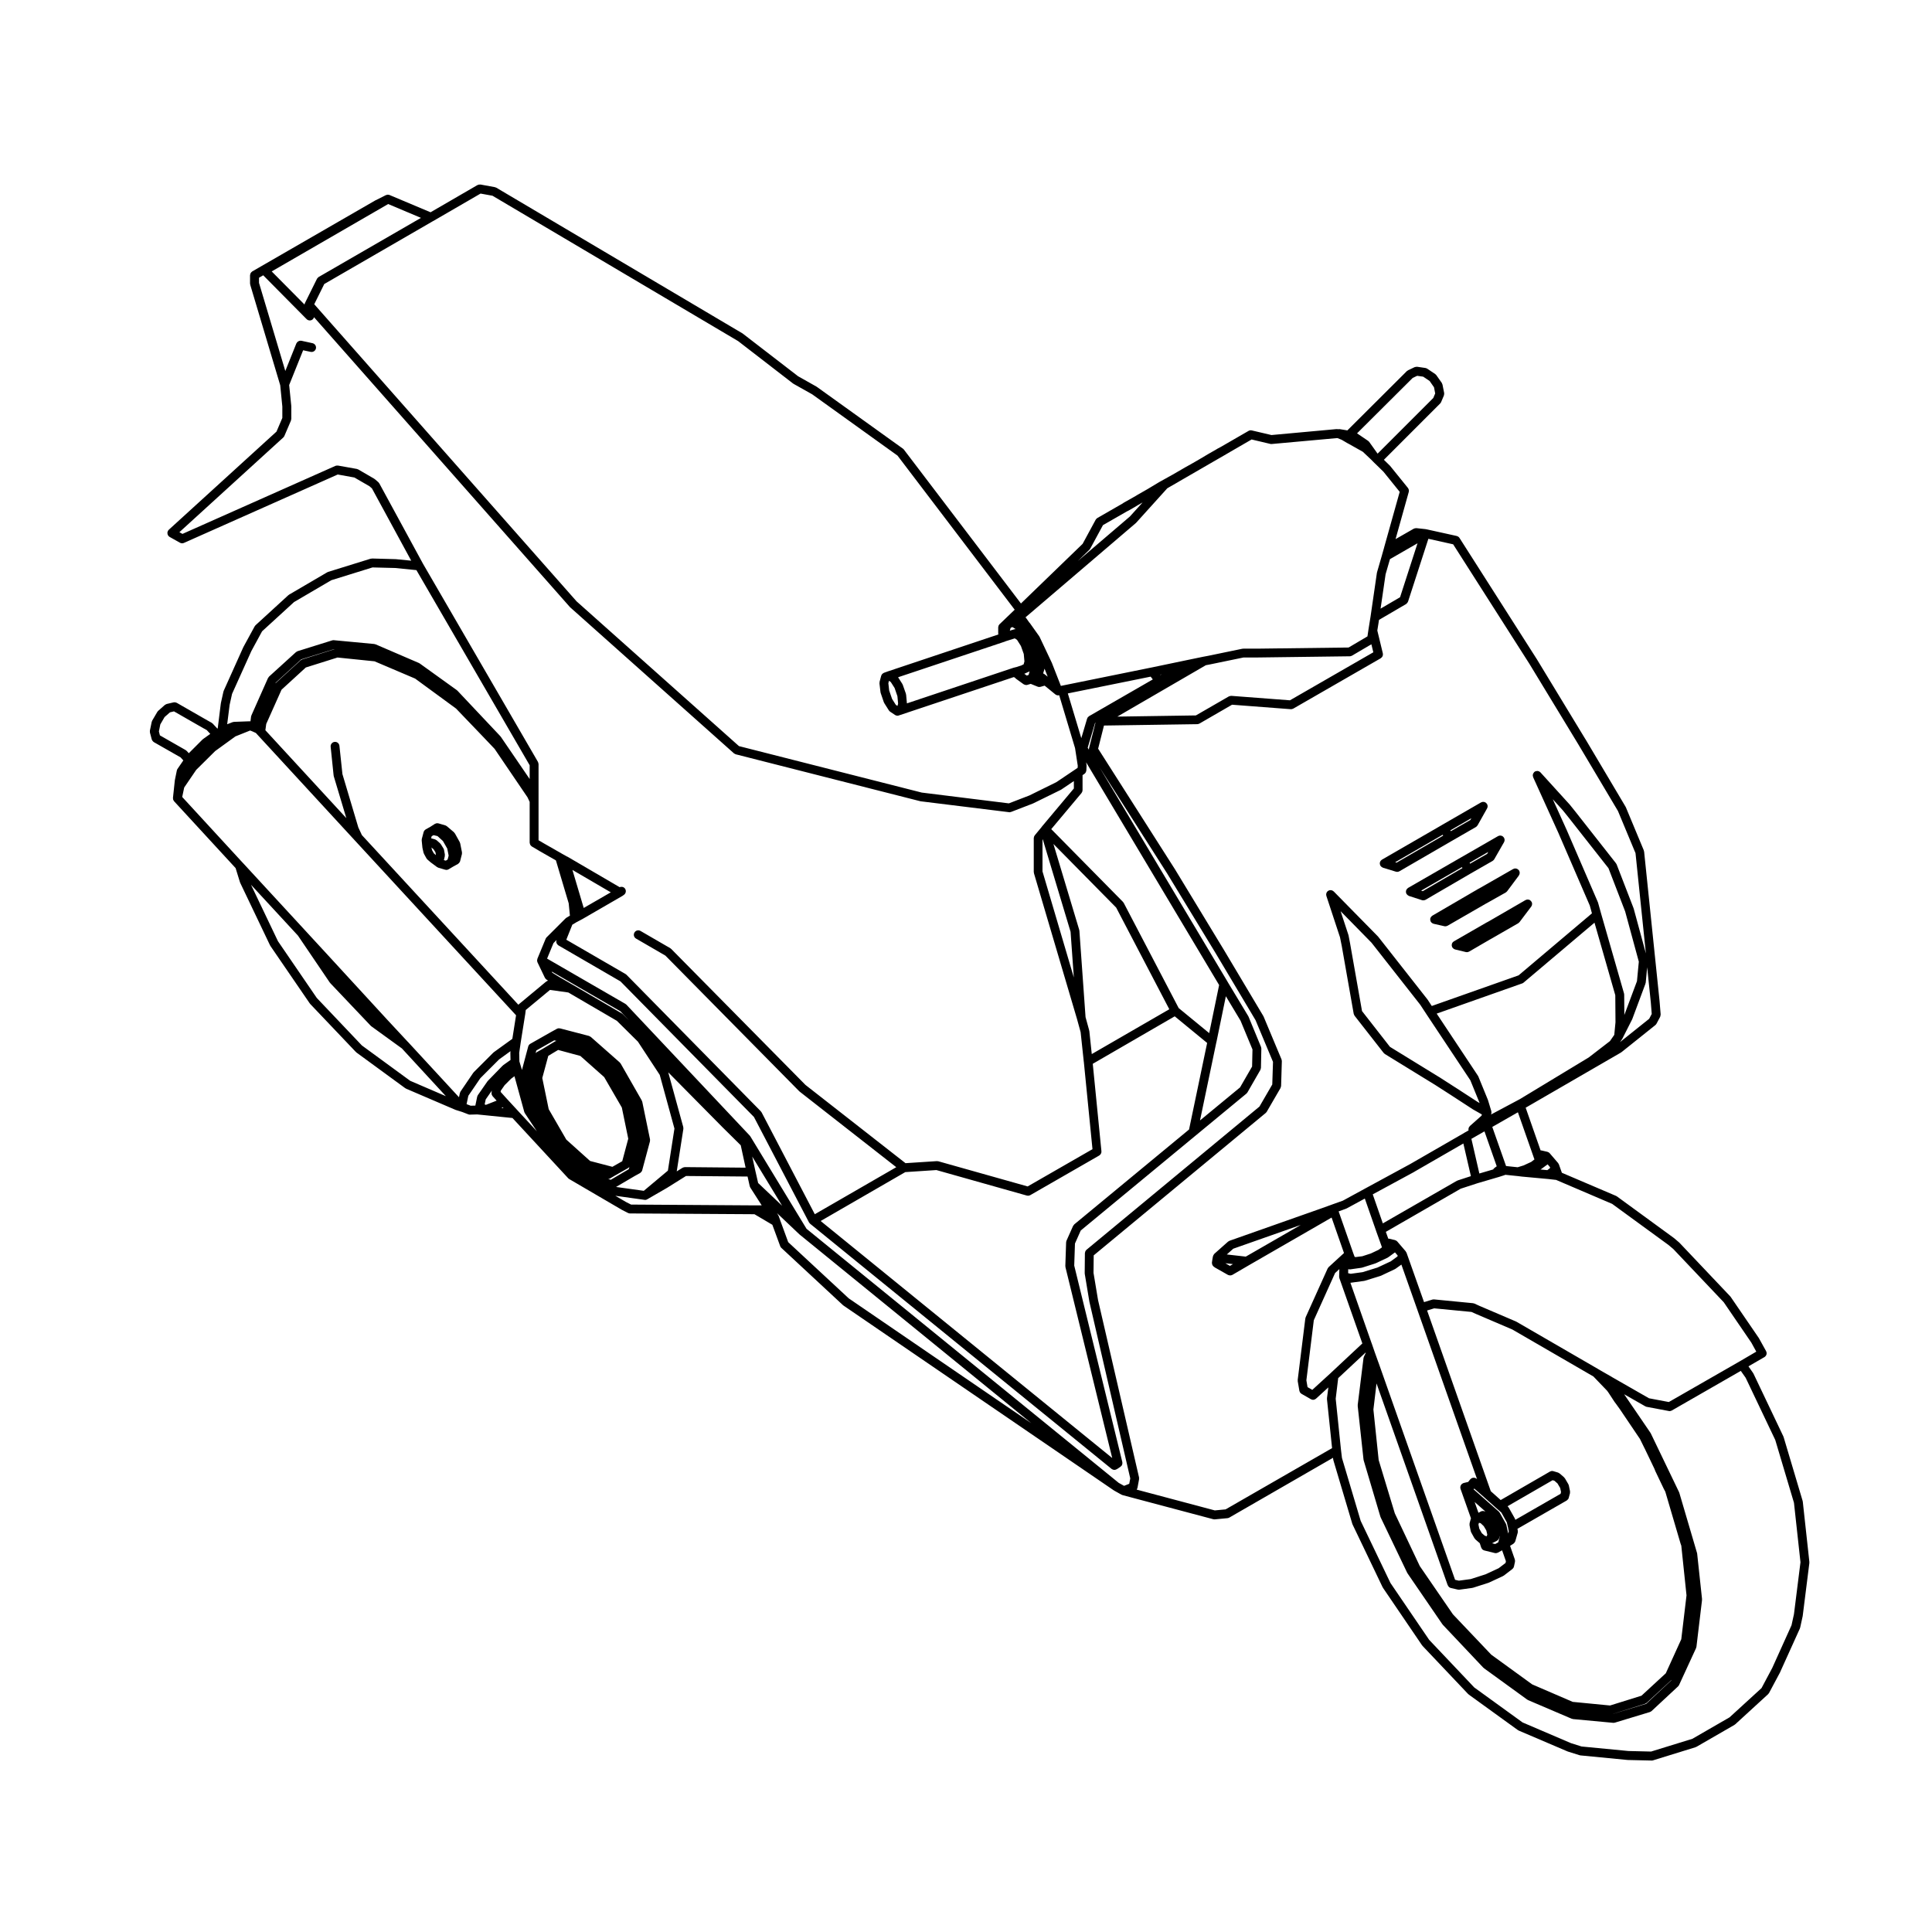 <?xml version="1.0" encoding="UTF-8"?>
<!-- Uploaded to: SVG Repo, www.svgrepo.com, Generator: SVG Repo Mixer Tools -->
<svg fill="#000000" width="800px" height="800px" version="1.1" viewBox="144 144 512 512" xmlns="http://www.w3.org/2000/svg">
 <g>
  <path d="m509.81 373.39v0.023c0.012 0.016 0.039 0.023 0.051 0.039 0.09 0.137 0.207 0.242 0.324 0.328 0.059 0.031 0.105 0.055 0.168 0.086 0.051 0.031 0.082 0.059 0.125 0.082l3.445 1.055c0.105 0.035 0.227 0.055 0.344 0.055 0.195 0 0.395-0.055 0.59-0.16l13.824-8.016 6.434-3.703c0.176-0.098 0.297-0.238 0.395-0.395 0.02-0.02 0.039-0.023 0.051-0.039l2.527-4.5c0.031-0.039 0.031-0.09 0.051-0.133 0.039-0.074 0.059-0.141 0.082-0.227 0.012-0.07 0.012-0.145 0.012-0.215 0-0.082 0-0.145-0.012-0.223-0.02-0.074-0.051-0.156-0.09-0.238-0.012-0.039-0.02-0.082-0.039-0.121-0.02-0.031-0.031-0.039-0.051-0.059-0.039-0.07-0.102-0.117-0.156-0.176-0.051-0.059-0.105-0.105-0.176-0.156-0.02-0.012-0.031-0.035-0.059-0.047-0.039-0.031-0.09-0.031-0.137-0.047-0.07-0.035-0.137-0.066-0.215-0.082-0.082-0.012-0.145-0.012-0.227-0.012-0.07 0-0.145 0-0.215 0.012-0.082 0.023-0.156 0.047-0.227 0.082-0.051 0.016-0.102 0.031-0.137 0.047l-10.344 5.969c-0.012 0-0.012 0.012-0.012 0.012l-0.031 0.02-15.812 9.133c-0.012 0-0.012 0.004-0.02 0.004l-0.031 0.016c-0.039 0.023-0.059 0.059-0.09 0.086-0.09 0.066-0.168 0.121-0.238 0.207-0.059 0.059-0.102 0.156-0.125 0.23-0.031 0.055-0.07 0.098-0.082 0.152v0.016c-0.031 0.094-0.031 0.191-0.031 0.297 0 0.066-0.012 0.109-0.012 0.16 0.012 0.066 0.051 0.117 0.059 0.172 0.016 0.098 0.035 0.176 0.086 0.266zm24.117-12.559-0.258 0.469-5.176 2.969-0.137-0.215zm-7.606 4.387 0.145 0.223-12.359 7.168-0.363-0.109z"/>
  <path d="m538.12 388.38-8.816 5.078c-0.012 0.012-0.012 0.016-0.031 0.023-0.012 0.004-0.012 0.012-0.02 0.023-0.117 0.07-0.227 0.168-0.309 0.266-0.012 0.023-0.02 0.051-0.039 0.082-0.07 0.105-0.125 0.211-0.145 0.332l-0.02 0.012c-0.012 0.059 0 0.117 0 0.168-0.012 0.098-0.02 0.188-0.012 0.277 0.012 0.09 0.051 0.176 0.09 0.266 0.02 0.047 0.02 0.102 0.051 0.16 0 0 0.012 0 0.02 0.004 0.09 0.152 0.227 0.289 0.383 0.383 0.039 0.023 0.09 0.047 0.137 0.07 0.082 0.023 0.125 0.059 0.195 0.09l2.863 0.691c0.102 0.031 0.188 0.035 0.277 0.035 0.195 0 0.363-0.059 0.523-0.141 0.02-0.004 0.039-0.004 0.07-0.02l5.543-3.223h0.012l7.43-4.273c0.145-0.082 0.246-0.191 0.344-0.312 0-0.004 0.02-0.004 0.02-0.004l3.109-4.117v-0.016c0.09-0.117 0.156-0.258 0.188-0.398 0.031-0.07 0.02-0.141 0.02-0.215 0.012-0.074 0.031-0.145 0.02-0.23-0.039-0.23-0.145-0.438-0.312-0.613-0.156-0.176-0.344-0.312-0.559-0.367-0.059-0.02-0.117 0-0.176-0.004-0.09-0.016-0.176-0.023-0.277-0.023-0.145 0.031-0.297 0.086-0.434 0.152l-10.125 5.856-0.02-0.004z"/>
  <path d="m265.87 367.29c-0.02-0.055-0.02-0.105-0.051-0.156l-1.238-2.223-0.031-0.039c-0.031-0.066-0.082-0.105-0.117-0.141-0.051-0.059-0.082-0.125-0.145-0.191l-1.848-1.57c0-0.012-0.012-0.012-0.012-0.012-0.051-0.039-0.117-0.066-0.176-0.102-0.07-0.047-0.145-0.098-0.227-0.125h-0.02l-1.789-0.523h-0.039c-0.102-0.035-0.188-0.035-0.289-0.035-0.059 0-0.105-0.012-0.168 0-0.082 0.016-0.156 0.051-0.238 0.074-0.059 0.023-0.137 0.039-0.195 0.074-0.012 0.012-0.02 0.012-0.039 0.016l-1.133 0.727c-0.012 0-0.012 0.012-0.031 0.023l-1.27 0.711c-0.105 0.066-0.188 0.141-0.277 0.23-0.125 0.145-0.227 0.301-0.277 0.484v0.012l-0.473 1.789c-0.02 0.066-0.012 0.141-0.02 0.207 0 0.074-0.02 0.137-0.012 0.223l0.195 1.949c0.012 0.023 0.02 0.051 0.031 0.074 0.012 0.02 0 0.039 0 0.059l0.266 1.168c0.012 0.07 0.051 0.117 0.082 0.18 0.02 0.035 0.02 0.086 0.031 0.105l0.641 1.168c0.012 0.023 0.031 0.035 0.051 0.051 0.059 0.098 0.125 0.207 0.207 0.277l0.906 0.785 0.012 0.016c0.02 0.012 0.031 0.016 0.039 0.023 0.02 0 0.02 0.016 0.031 0.016l1.57 1.164c0.02 0.02 0.039 0.016 0.051 0.02 0.105 0.066 0.195 0.121 0.312 0.16l1.797 0.527c0.105 0.031 0.215 0.051 0.324 0.051 0.207 0 0.414-0.051 0.598-0.172l1.301-0.77 1.145-0.625c0.051-0.023 0.07-0.055 0.102-0.082 0.039-0.023 0.07-0.059 0.102-0.09 0.176-0.156 0.312-0.344 0.383-0.555v-0.012l0.473-1.848v-0.035c0.031-0.082 0.02-0.141 0.02-0.215 0.012-0.086 0.02-0.172 0-0.25 0-0.004 0.012-0.023 0-0.031l-0.473-2.379c-0.023-0.07-0.055-0.117-0.082-0.184zm-6.359 3.324-0.551-0.488-0.465-0.836-0.156-0.695h0.012l0.57 0.5 0.484 0.777 0.117 0.742-0.012-0.004zm3.109 1.18-0.473 0.289-0.527-0.145c0.02-0.031 0.02-0.047 0.031-0.074 0-0.004 0.012-0.02 0.012-0.023l0.207-0.906c0.02-0.105 0.012-0.207 0.012-0.312 0-0.051 0.012-0.105 0.012-0.16l-0.215-1.199c-0.012-0.121-0.07-0.238-0.117-0.332-0.02-0.031-0.02-0.055-0.039-0.086-0.012-0.02-0.012-0.031-0.02-0.039l-0.672-1.074c-0.031-0.059-0.082-0.09-0.117-0.125-0.031-0.051-0.059-0.098-0.102-0.137l-0.898-0.797h-0.012c-0.07-0.047-0.125-0.086-0.195-0.109-0.07-0.047-0.137-0.098-0.215-0.109-0.012 0-0.012-0.016-0.02-0.016l-0.906-0.258c-0.012-0.012-0.012 0-0.012 0-0.031-0.02-0.059-0.012-0.102-0.02l0.145-0.559 0.504-0.277 1.043 0.246 1.438 1.305 1.145 2.004 0.371 1.867z"/>
  <path d="m621.75 541.89c-0.02-0.035-0.039-0.066-0.039-0.105-0.012-0.035 0-0.055-0.012-0.09l-5.019-16.848c-0.02-0.035-0.031-0.059-0.051-0.086-0.012-0.023 0-0.066-0.02-0.102l-7.918-16.629c-0.012-0.035-0.039-0.051-0.059-0.086-0.02-0.023-0.02-0.055-0.039-0.082l-1.23-1.77 4.223-2.449 0.016 0.004c0.059-0.039 0.102-0.102 0.156-0.137 0.059-0.059 0.125-0.102 0.176-0.176 0.039-0.055 0.07-0.117 0.102-0.172 0.039-0.082 0.09-0.145 0.105-0.223 0.02-0.07 0.012-0.125 0.02-0.203 0.012-0.09 0.031-0.168 0.012-0.242-0.012-0.082-0.039-0.156-0.07-0.227-0.02-0.07-0.02-0.145-0.07-0.211l-0.012-0.02-1.891-3.414c-0.012-0.02-0.031-0.02-0.031-0.035-0.02-0.02-0.02-0.047-0.031-0.059l-7.402-10.816c-0.012-0.039-0.051-0.047-0.059-0.074-0.031-0.02-0.031-0.055-0.051-0.07l-13.473-14.219c-0.012-0.016-0.02-0.016-0.051-0.031-0.012-0.02-0.02-0.047-0.039-0.055l-1.367-1.164c-0.02 0-0.031-0.012-0.031-0.016-0.02-0.004-0.02-0.031-0.039-0.035l-15.043-10.988c-0.039-0.035-0.09-0.035-0.125-0.059-0.031-0.02-0.059-0.055-0.105-0.074l-14.367-6.133-0.766-2.16v-0.016l-0.012-0.023c-0.02-0.059-0.059-0.098-0.082-0.141-0.039-0.066-0.07-0.133-0.117-0.203-0.012-0.012-0.012-0.023-0.02-0.035l-2.223-2.59c-0.02-0.047-0.07-0.055-0.102-0.086-0.031-0.035-0.07-0.098-0.117-0.117-0.031-0.016-0.059-0.035-0.09-0.051-0.059-0.035-0.117-0.051-0.195-0.074-0.039-0.02-0.07-0.051-0.117-0.059l-1.582-0.363c-0.012-0.012-0.02 0-0.039 0-0.051-0.016-0.105-0.012-0.168-0.016h-0.012l-3.953-11.309 25.25-14.617c0.031-0.02 0.051-0.055 0.09-0.086 0.02-0.004 0.039 0 0.059-0.016l8.973-7.176c0.125-0.117 0.227-0.238 0.309-0.379l0.953-1.789c0.012-0.02 0.012-0.051 0.02-0.082 0.039-0.086 0.051-0.152 0.07-0.23 0.02-0.082 0.02-0.156 0.02-0.23 0-0.035 0.031-0.066 0.031-0.102l-0.277-3.375s-0.012-0.012-0.012-0.02l0.012-0.012-4.109-39.766c-0.02-0.074-0.039-0.121-0.07-0.172 0-0.059 0-0.105-0.02-0.168l-4.75-11.406c-0.012-0.023-0.031-0.047-0.051-0.07-0.012-0.023-0.012-0.066-0.031-0.082l-10.605-17.855h-0.012l-12.891-21.23v-0.016h-0.012l-20.484-32.113c-0.09-0.137-0.195-0.246-0.332-0.336-0.082-0.066-0.176-0.098-0.277-0.125-0.039-0.016-0.082-0.051-0.125-0.059l-8.086-1.785c-0.012-0.012-0.039 0-0.059 0-0.031-0.012-0.039-0.016-0.07-0.023l-2.469-0.266c-0.051-0.004-0.102 0.012-0.145 0.012-0.07 0-0.137 0-0.188 0.023-0.117 0.012-0.215 0.051-0.309 0.09-0.031 0.016-0.051 0.016-0.082 0.031l-4.801 2.75 3.5-12.504c0.02-0.039 0.02-0.059 0.02-0.102 0.02-0.07 0.02-0.152 0.02-0.242 0-0.07-0.012-0.141-0.02-0.207-0.02-0.086-0.051-0.145-0.082-0.203-0.031-0.086-0.059-0.168-0.105-0.23-0.02-0.023-0.02-0.055-0.051-0.074l-4.742-5.863c-0.02-0.016-0.039-0.02-0.051-0.047-0.02-0.02-0.031-0.039-0.051-0.055l-1.527-1.496 14.898-14.906c0.105-0.102 0.176-0.211 0.238-0.344 0-0.004 0.012-0.016 0.02-0.023l0.734-1.734c0.02-0.039 0.012-0.086 0.02-0.105 0.02-0.086 0.039-0.152 0.051-0.242 0.012-0.074 0.012-0.145 0.012-0.227-0.012-0.039 0-0.066 0-0.105l-0.441-2.227c-0.012-0.074-0.051-0.141-0.09-0.215-0.02-0.074-0.051-0.145-0.09-0.223v-0.012l-1.414-2.004-0.012-0.035c-0.051-0.07-0.105-0.102-0.156-0.145-0.051-0.059-0.09-0.109-0.145-0.156l-2.117-1.422c-0.012 0-0.012 0-0.02-0.016-0.059-0.035-0.137-0.066-0.207-0.102-0.082-0.02-0.156-0.059-0.238-0.07-0.02-0.012-0.02-0.016-0.031-0.016l-2.211-0.324c-0.039-0.004-0.07 0.012-0.102 0.012-0.09 0-0.168 0-0.277 0.02-0.059 0.016-0.105 0.031-0.168 0.055-0.051 0-0.09 0-0.125 0.02l-1.684 0.801c-0.059 0.02-0.102 0.066-0.145 0.105-0.07 0.031-0.125 0.066-0.188 0.109l-15.793 15.742-1.988-0.324h-0.039c-0.07-0.016-0.137 0-0.207 0-0.07 0.012-0.145 0-0.215 0.016l-0.176-0.031c-0.051-0.012-0.102 0.016-0.137 0.016-0.031 0-0.07-0.023-0.102-0.023l-17.25 1.578-5.164-1.211v-0.012l-0.031-0.012c-0.059-0.016-0.117 0-0.188 0-0.082-0.016-0.145-0.031-0.227-0.016h-0.02c-0.125 0.016-0.238 0.066-0.352 0.109-0.02 0.016-0.051 0.016-0.07 0.031l-0.02 0.012s-0.02 0-0.02 0.012l-0.578 0.332-6.465 3.734-0.012 0.02h-0.012l-0.031 0.016-0.484 0.266-0.641 0.336c-0.012 0.012-0.02 0.012-0.02 0.023-0.012 0.012-0.02 0.012-0.031 0.012l-0.246 0.152-2.211 1.266c-0.012 0-0.02 0-0.02 0.012l-2.137 1.27-1.23 0.715-1.16 0.664-1.465 0.816-3.492 2.023h-0.012l-3.465 1.93c-0.012 0-0.02 0.016-0.031 0.016 0 0.012 0 0.012-0.012 0.012l-3.031 1.82-2.527 1.438c-0.012 0-0.02 0.012-0.02 0.012-0.012 0.012-0.012 0-0.02 0.012l-0.59 0.363-0.578 0.328-1.168 0.66-1.32 0.734c-0.012 0.012-0.031 0.039-0.039 0.047-0.02 0.012-0.031 0.012-0.051 0.016l-0.207 0.152-6.742 3.875c-0.02 0.02-0.039 0.047-0.07 0.059-0.051 0.047-0.105 0.102-0.168 0.145-0.012 0.004-0.012 0.004-0.012 0.012-0.031 0.035-0.082 0.055-0.102 0.086-0.02 0.031-0.031 0.059-0.039 0.098-0.02 0.023-0.051 0.039-0.059 0.066l-3.457 6.383-16.344 15.805-31.004-40.762c-0.02-0.055-0.09-0.086-0.117-0.125-0.039-0.039-0.082-0.098-0.117-0.117l-22.809-16.375c-0.02-0.02-0.051-0.02-0.07-0.031s-0.02-0.031-0.039-0.047l-4.902-2.762-14.566-11.23c-0.012-0.023-0.031-0.031-0.051-0.039-0.031-0.012-0.039-0.047-0.059-0.051l-65.301-38.652c-0.07-0.039-0.137-0.039-0.207-0.074-0.07-0.02-0.117-0.055-0.195-0.07l-3.789-0.695c-0.051 0-0.102 0.016-0.145 0.016-0.09-0.016-0.188-0.016-0.289 0-0.051 0.02-0.105 0.039-0.156 0.066-0.082 0.02-0.145 0.031-0.207 0.059l-12.438 7.215-10.863-4.574c-0.012-0.02-0.039-0.012-0.051-0.02-0.02-0.004-0.039-0.016-0.07-0.023-0.07-0.023-0.125-0.023-0.207-0.023-0.051-0.012-0.105-0.023-0.156-0.023-0.031 0-0.059 0-0.082 0.012-0.07 0-0.125 0.031-0.195 0.051-0.059 0.016-0.125 0.016-0.176 0.047-0.012 0-0.031 0-0.051 0.016l-2.625 1.32c-0.02 0.004-0.031 0.016-0.031 0.023-0.012 0-0.031 0-0.051 0.004l-32.688 18.863c-0.051 0.02-0.07 0.066-0.105 0.102-0.059 0.055-0.125 0.098-0.188 0.16-0.051 0.051-0.09 0.105-0.117 0.18-0.031 0.059-0.07 0.125-0.102 0.191-0.02 0.086-0.031 0.156-0.039 0.242-0.012 0.051-0.039 0.09-0.039 0.137v2.211c0 0.059 0.031 0.109 0.039 0.16 0.012 0.059 0 0.121 0.02 0.18l7.941 26.605 0.559 5.637v3.027l-1.547 3.621-28.547 26.016c-0.039 0.035-0.059 0.102-0.102 0.137-0.051 0.059-0.102 0.098-0.125 0.156-0.012 0.004 0 0.02-0.02 0.039-0.031 0.074-0.051 0.16-0.07 0.242-0.02 0.07-0.051 0.137-0.051 0.195 0 0.082 0.02 0.148 0.031 0.234 0.012 0.082 0.012 0.145 0.031 0.223 0.02 0.066 0.059 0.121 0.09 0.18 0.039 0.074 0.082 0.145 0.125 0.223 0.012 0.004 0.012 0.02 0.02 0.035 0.051 0.035 0.102 0.059 0.137 0.102 0.059 0.035 0.105 0.098 0.168 0.133l2.734 1.535c0.176 0.105 0.383 0.152 0.578 0.152 0.156 0 0.312-0.035 0.473-0.105l40.758-18.129 4.41 0.797 3.996 2.312 0.66 0.574 10.41 19.156-4.082-0.402c-0.02-0.004-0.02 0-0.039 0-0.02 0-0.031-0.004-0.051-0.004l-6.227-0.172c-0.039 0-0.082 0.023-0.117 0.035-0.102 0-0.176 0-0.258 0.023l-11.246 3.488c-0.051 0.02-0.082 0.039-0.117 0.059-0.051 0.02-0.102 0.02-0.125 0.051l-10.098 5.914c-0.031 0.02-0.051 0.059-0.09 0.082-0.031 0.031-0.07 0.039-0.102 0.059l-8.715 7.981c-0.051 0.051-0.082 0.105-0.117 0.152-0.039 0.051-0.102 0.102-0.117 0.156l-2.961 5.43c-0.012 0.02-0.012 0.035-0.012 0.051-0.012 0.02-0.031 0.02-0.031 0.031l-5.176 11.512c-0.012 0.047-0.012 0.086-0.031 0.121-0.012 0.039-0.039 0.066-0.051 0.105l-0.68 3.062c-0.012 0.023 0 0.035 0 0.066-0.012 0.016-0.02 0.031-0.02 0.055l-0.816 6.57-0.102 0.074-1.23-1.328c-0.051-0.051-0.102-0.07-0.145-0.105-0.051-0.031-0.09-0.09-0.145-0.121l-1.055-0.586-8.168-4.684c-0.059-0.039-0.125-0.039-0.188-0.066-0.082-0.023-0.145-0.066-0.238-0.074-0.082-0.016-0.176 0-0.277 0-0.051 0.012-0.105 0-0.156 0.012l-1.797 0.422c-0.02 0.004-0.039 0.023-0.051 0.023-0.07 0.016-0.137 0.055-0.207 0.09-0.07 0.047-0.145 0.074-0.207 0.133-0.02 0-0.031 0.012-0.051 0.02l-1.789 1.582c-0.051 0.039-0.07 0.105-0.117 0.145-0.031 0.051-0.082 0.086-0.105 0.141l-1.328 2.262c-0.039 0.066-0.051 0.121-0.07 0.188-0.02 0.055-0.059 0.102-0.07 0.172l-0.48 2.316v0.035c-0.012 0.086 0 0.16 0 0.246 0 0.074 0 0.141 0.02 0.23 0.012 0 0 0.012 0 0.023l0.473 1.793c0.07 0.223 0.215 0.406 0.383 0.57 0.031 0.02 0.059 0.051 0.102 0.086 0.031 0.023 0.039 0.051 0.082 0.066l7.074 4.035 0.73 0.801-1.547 2.258c-0.09 0.125-0.145 0.277-0.176 0.418l-0.527 2.578c0 0.023 0.012 0.051 0 0.07 0 0.02 0 0.039-0.012 0.051l-0.484 4.539c0 0.02 0.012 0.023 0 0.047 0 0.059 0.02 0.117 0.02 0.172 0 0.074 0 0.125 0.02 0.191 0.012 0.031 0.012 0.066 0.02 0.09 0.02 0.055 0.051 0.098 0.07 0.141 0.039 0.055 0.07 0.117 0.105 0.18 0.02 0.02 0.031 0.047 0.059 0.07 0.012 0.012 0.012 0.016 0.012 0.035l16.293 17.699 1.145 3.715c0.012 0.016 0.031 0.023 0.039 0.051 0.012 0.039 0.012 0.082 0.02 0.109l7.918 16.582c0.012 0.031 0.039 0.035 0.051 0.059 0.02 0.031 0.02 0.07 0.039 0.102l10.41 15.199c0.012 0.023 0.039 0.035 0.059 0.059 0.031 0.023 0.031 0.07 0.059 0.098l12.102 12.727c0.012 0.02 0.051 0.039 0.09 0.059 0.012 0.023 0.031 0.055 0.059 0.086l12.988 9.5c0.02 0.016 0.059 0.004 0.082 0.023 0.059 0.039 0.09 0.086 0.156 0.105l12.93 5.543c0.02 0.016 0.039 0.016 0.059 0.016 0.02 0.004 0.031 0.02 0.039 0.031l1.809 0.57 1.633 0.629c0.117 0.051 0.258 0.07 0.395 0.07h0.02 0.031l1.891-0.051 9.344 0.945 14.801 15.996c0.039 0.035 0.09 0.051 0.125 0.098 0.051 0.035 0.09 0.086 0.145 0.105l13.836 8.086c0.012 0.012 0.02 0 0.02 0.012 0.02 0.004 0.02 0.023 0.031 0.023l1.641 0.836c0.012 0.012 0.02 0 0.039 0.012 0.145 0.082 0.312 0.121 0.492 0.125l33.004 0.207 4.742 2.801 2.086 5.68c0 0.004 0.02 0.016 0.02 0.031 0.059 0.152 0.137 0.301 0.289 0.422l16.312 15.16c0.02 0.023 0.051 0.035 0.07 0.051 0.031 0.016 0.039 0.051 0.07 0.059l71.605 48.957c0.012 0.012 0.031 0 0.039 0.012 0.02 0.016 0.039 0.035 0.051 0.047l1.996 1.117c0.039 0.012 0.082 0.004 0.105 0.023 0.051 0.023 0.105 0.07 0.168 0.082l24.031 6.387c0.102 0.023 0.195 0.035 0.309 0.035h0.102l3.336-0.312c0.168-0.016 0.324-0.066 0.465-0.141h0.012l27.512-15.859 0.059 0.457c0 0.035 0.012 0.07 0.031 0.102 0.012 0.031 0 0.066 0.012 0.102l5.008 16.828c0.012 0.023 0.031 0.035 0.031 0.059 0.02 0.051 0.02 0.09 0.039 0.121l7.969 16.637c0.012 0.023 0.031 0.031 0.051 0.047 0.012 0.035 0.02 0.074 0.039 0.105l10.344 15.211c0.02 0.031 0.051 0.035 0.07 0.059 0.02 0.023 0.02 0.066 0.051 0.098l12.102 12.773c0.02 0.031 0.07 0.039 0.09 0.059 0.031 0.031 0.051 0.07 0.082 0.09l12.988 9.395c0.02 0.016 0.051 0.012 0.07 0.02 0.051 0.039 0.102 0.086 0.156 0.117l12.988 5.547c0.02 0.004 0.039 0 0.059 0.012 0.02 0 0.031 0.02 0.051 0.023l3.012 0.945c0.051 0.02 0.102 0.02 0.156 0.035 0.031 0 0.059 0.016 0.082 0.023l12.574 1.219h0.082l6.238 0.145h0.031c0.105 0 0.227-0.004 0.344-0.051l11.246-3.473c0.059-0.023 0.102-0.066 0.145-0.086 0.031-0.012 0.07 0 0.102-0.02l10.086-5.82c0.031-0.02 0.059-0.051 0.09-0.09 0.031-0.016 0.07-0.02 0.105-0.055l8.715-7.984c0.082-0.07 0.125-0.16 0.176-0.246 0.02-0.023 0.051-0.047 0.07-0.066l2.961-5.543c0-0.016 0-0.035 0.012-0.047 0-0.016 0.012-0.016 0.012-0.039l5.184-11.453c0.02-0.023 0.012-0.055 0.02-0.105 0.02-0.039 0.039-0.086 0.059-0.117l0.68-3.109c0.012-0.023 0-0.047 0-0.059 0.012-0.023 0.012-0.035 0.012-0.051l1.754-13.957c0-0.047-0.012-0.09-0.012-0.137s0.012-0.086 0.012-0.133zm-65.289-85.164c0.02 0 0.031 0 0.039 0.012 0.012 0 0.02 0.016 0.031 0.016l14.711 6.289 14.93 10.891 1.281 1.082 13.352 14.086 7.32 10.711 1.309 2.387-4.328 2.535-18.852 10.816-5.246-0.992-9.777-5.598c-0.02-0.023-0.051-0.039-0.07-0.047h-0.012c-0.012-0.012-0.02-0.031-0.031-0.035l-0.195-0.105-3.356-1.926v-0.012l-21.699-12.566c-0.031-0.02-0.051-0.02-0.07-0.031-0.02-0.004-0.039-0.031-0.07-0.039l-9.496-4.062h-0.012l-1.516-0.695c-0.059-0.02-0.117-0.02-0.176-0.023-0.059-0.023-0.117-0.059-0.188-0.059l-10.305-1.004c-0.02 0-0.051 0.016-0.082 0.016-0.117-0.016-0.246 0-0.371 0.035l-2.195 0.672-4.625-13.047v-0.004l-0.02-0.035c-0.02-0.055-0.051-0.09-0.082-0.133-0.031-0.059-0.07-0.137-0.117-0.191 0-0.023 0-0.035-0.012-0.051l-2.223-2.59c-0.031-0.035-0.07-0.051-0.102-0.082-0.039-0.039-0.07-0.086-0.105-0.121-0.039-0.016-0.07-0.016-0.09-0.031-0.07-0.047-0.137-0.07-0.207-0.098-0.051-0.016-0.082-0.047-0.117-0.059l-1.582-0.371c-0.07-0.016-0.125 0-0.195-0.004l-0.648-1.805 19.844-11.438 4.43-1.445 5.523-1.621h0.012c0.012-0.004 0.012 0 0.02-0.004l1.633-0.523c0.02-0.012 0.02-0.02 0.031-0.02 0.02-0.012 0.02-0.012 0.051-0.02 0 0 0-0.004 0.012-0.004h0.02l0.09-0.047 3.25 0.336h0.012l1.258 0.156h0.031 0.02l6.82 0.629 2.137 0.242zm26.234 77.176c0.012 0.012 0.012 0.012 0.012 0.016l2.273 4.758c0.012 0.012 0.02 0.016 0.02 0.016 0.012 0.02 0.012 0.031 0.012 0.039l0.309 0.574 4.035 13.723s0.012 0.004 0.012 0.016v0.035l0.168 0.469c0 0.012 0.012 0.02 0.02 0.023l1.387 13.215-1.387 11.629-4.102 9.02-6.445 5.945-8.332 2.594-9.891-0.961-10.746-4.637-10.844-7.871-10.156-10.691-8.777-12.781-6.621-13.977-4.281-14.133-1.395-13.375 0.828-6.922 18.852 53.445c0.012 0.031 0.031 0.039 0.051 0.059 0.09 0.207 0.207 0.383 0.383 0.516 0.02 0.012 0.031 0.012 0.039 0.02 0.105 0.07 0.238 0.137 0.371 0.172l1.848 0.422c0.082 0.02 0.168 0.023 0.258 0.023h0.012c0.051 0 0.102-0.004 0.156-0.004l3.426-0.469c0.031-0.012 0.051-0.023 0.082-0.039 0.039 0 0.082 0 0.125-0.012l4.121-1.32c0.02-0.012 0.039-0.035 0.07-0.047 0.02-0.012 0.039 0 0.059-0.012l3.652-1.699c0.051-0.023 0.09-0.07 0.145-0.105 0.02-0.016 0.051-0.012 0.07-0.016l2.273-1.75v-0.012c0.117-0.09 0.215-0.207 0.297-0.328 0.02-0.039 0.031-0.09 0.051-0.137 0.031-0.066 0.07-0.133 0.082-0.203l0.266-1.223c0.012-0.023 0-0.055 0-0.086 0.02-0.086 0.012-0.156 0.012-0.23-0.012-0.086-0.012-0.168-0.039-0.227 0-0.035 0-0.066-0.012-0.098l-1.258-3.606 0.887-0.562c0.02-0.004 0.02-0.02 0.051-0.039 0.02-0.016 0.039-0.039 0.059-0.07 0.176-0.133 0.297-0.309 0.371-0.516 0-0.016 0.02-0.031 0.02-0.051l0.629-2.207c0.012-0.016 0-0.035 0.012-0.051 0.02-0.074 0.012-0.152 0.02-0.238 0.012-0.074 0.012-0.152 0-0.227-0.012-0.02 0.012-0.035 0-0.039l-0.102-0.504 13.047-7.496c0.031-0.016 0.059-0.055 0.082-0.07 0.039-0.031 0.07-0.051 0.102-0.086 0.176-0.145 0.324-0.344 0.371-0.559v-0.012l0.324-1.203v-0.039c0.02-0.086 0.012-0.156 0.012-0.242 0-0.082 0.012-0.152 0-0.23v-0.023l-0.312-1.535c-0.02-0.066-0.051-0.117-0.07-0.172-0.031-0.055-0.031-0.121-0.07-0.18l-0.898-1.531c-0.039-0.066-0.09-0.105-0.137-0.145-0.031-0.051-0.059-0.105-0.117-0.152l-1.152-1.004h-0.012c-0.051-0.047-0.117-0.07-0.188-0.102-0.07-0.047-0.145-0.105-0.215-0.133h-0.02l-1.219-0.363c-0.137-0.047-0.277-0.051-0.422-0.047h-0.031c-0.09 0.012-0.168 0.051-0.246 0.074-0.07 0.031-0.137 0.035-0.195 0.07-0.012 0-0.012 0-0.02 0.012l-13.047 7.543-2.625-2.344-16.879-47.891 1.879-0.57 9.879 0.953 1.352 0.605h0.012c0.012 0 0.012 0.004 0.012 0.004l9.457 4.047 21.484 12.449 3.641 3.789 0.344 0.48 1.582 2.418c0 0.004 0.02 0.004 0.02 0.012 0.012 0.016 0.012 0.039 0.02 0.047l0.473 0.629 0.945 1.316 5.316 7.875 1.18 2.402s0 0.004 0.012 0.004l1.465 3.047 1.199 2.508v0.004zm4.277 55.293-0.07 0.137-6.641 6.195-8.766 2.656h-0.039l8.496-2.656c0.012 0 0.02-0.012 0.031-0.016 0.082-0.023 0.156-0.086 0.238-0.133 0.051-0.02 0.105-0.059 0.156-0.102 0-0.012 0.012-0.012 0.02-0.012zm-85.105-105.26c0.012 0 0.02 0.012 0.031 0.012h0.012c0.051 0 0.105-0.012 0.156-0.02l3.445-0.473c0.02 0 0.039-0.016 0.059-0.023 0.039 0 0.082 0 0.117-0.012l4.133-1.281c0.02-0.004 0.039-0.031 0.07-0.039 0.02-0.012 0.051-0.012 0.082-0.016l3.699-1.75c0.051-0.02 0.07-0.059 0.105-0.074 0.02-0.016 0.051-0.004 0.07-0.031l1.535-1.098 4.16 11.777 15.898 45.086-0.125-0.102c0-0.012-0.012-0.012-0.02-0.016-0.012-0.004-0.02-0.016-0.02-0.031-0.051-0.035-0.117-0.055-0.176-0.082-0.082-0.039-0.137-0.098-0.207-0.109-0.07-0.023-0.145-0.016-0.227-0.023-0.07-0.004-0.137-0.023-0.227-0.016-0.07 0-0.125 0.035-0.188 0.039-0.09 0.035-0.168 0.047-0.246 0.09-0.07 0.023-0.105 0.086-0.176 0.133-0.051 0.047-0.105 0.066-0.156 0.133-0.012 0.004-0.02 0.012-0.031 0.02 0 0.012-0.012 0.012-0.02 0.023l-0.539 0.676-1.18 0.281c-0.02 0.012-0.031 0.02-0.051 0.023-0.031 0.012-0.051 0-0.07 0.012s-0.031 0.023-0.051 0.035c-0.059 0.016-0.105 0.055-0.156 0.086-0.051 0.039-0.102 0.051-0.137 0.09-0.031 0.031-0.07 0.055-0.102 0.09-0.012 0.016-0.039 0.023-0.039 0.047-0.031 0.012-0.039 0.051-0.051 0.074-0.039 0.051-0.07 0.098-0.09 0.141-0.031 0.035-0.051 0.082-0.07 0.121-0.02 0.051-0.031 0.102-0.039 0.145-0.02 0.047-0.031 0.105-0.031 0.152-0.012 0.039-0.012 0.086-0.012 0.133s0.012 0.109 0.012 0.168c0.012 0.035 0 0.066 0 0.102 0.012 0.023 0.031 0.047 0.039 0.07v0.059l2.777 7.84c-0.012 0.047-0.051 0.074-0.059 0.121l-0.312 1.152v0.047c-0.02 0.066-0.012 0.152-0.012 0.227-0.012 0.082-0.012 0.16 0 0.238 0 0.02-0.012 0.023 0 0.035l0.312 1.547c0.012 0.082 0.051 0.152 0.09 0.223 0 0.035 0 0.074 0.031 0.105l0.848 1.527c0.02 0.023 0.051 0.047 0.059 0.059 0.059 0.098 0.117 0.188 0.195 0.266l1.18 1.031 0.371 1.145c0.012 0.016 0.031 0.031 0.039 0.055 0.082 0.215 0.207 0.395 0.383 0.523 0.012 0.004 0.031 0.016 0.039 0.016 0.105 0.074 0.238 0.137 0.371 0.176l2.754 0.68c0.09 0.023 0.188 0.035 0.277 0.035 0.176 0 0.344-0.055 0.504-0.125 0.02-0.012 0.039 0 0.059-0.012l1.113-0.621 1.012 2.887-0.102 0.473-1.828 1.391-3.445 1.605-3.977 1.273-3.109 0.418-1.012-0.23-20.262-57.469h-0.012v-0.016l-1.055-2.941v-0.004l-0.777-2.262h-0.012zm6.856-13.617v0.012l1.27 3.531 0.238 0.699-0.906 0.66-2.035 0.961-2.254 0.734-1.773 0.223-0.266-0.051-0.238-0.621-0.168-0.469v-0.012l-0.012-0.016-3.828-10.938 1.969-0.715c0.031-0.004 0.051-0.039 0.09-0.051 0.02-0.016 0.051 0 0.07-0.02l4.812-2.613zm-0.93-9.801 11.012-5.969v-0.023h0.012l12.988-7.488 1.996 8.652-3.523 1.148c-0.039 0.016-0.07 0.051-0.102 0.066-0.039 0.016-0.082 0.016-0.117 0.035l-19.594 11.273zm-6.5 19.82 0.125 0.031c0.09 0.02 0.188 0.031 0.266 0.031h0.012 0.012c0.051 0 0.105 0 0.168-0.012l2.934-0.418c0.039-0.004 0.059-0.023 0.082-0.023 0.051-0.012 0.09-0.012 0.117-0.02l3.481-1.109c0.039-0.004 0.059-0.031 0.09-0.051 0.02 0 0.039 0 0.07-0.012l3.117-1.477c0.039-0.023 0.07-0.07 0.105-0.098 0.02-0.012 0.051 0 0.07-0.016l1.742-1.273 0.711 0.828-0.039 0.242-1.789 1.309-3.531 1.648-3.945 1.219-3.129 0.43-0.691-0.156zm42.355 68.5 0.195 1.004-0.156 0.555-0.492-2.289c-0.02-0.066-0.059-0.109-0.082-0.172-0.02-0.047-0.02-0.098-0.051-0.156l-1.633-2.906c-0.031-0.051-0.09-0.082-0.117-0.137-0.059-0.059-0.082-0.117-0.125-0.16l-6.672-5.898c0.02-0.031 0.039-0.051 0.07-0.082s0.059-0.035 0.09-0.074l0.02-0.035 2.559 2.246 3.481 3.109c0.012 0 0.012 0.012 0.012 0.012l1.125 0.977 1.445 2.59zm-0.129-5.672 11.934-6.891 0.492 0.145 0.805 0.711 0.711 1.199 0.227 1.078-0.125 0.473-11.984 6.887-0.012-0.047c-0.02-0.055-0.051-0.105-0.07-0.152-0.02-0.047-0.031-0.102-0.051-0.16l-1.633-2.902c-0.039-0.059-0.102-0.102-0.145-0.156-0.031-0.055-0.059-0.105-0.105-0.145zm-2.059 8.059-0.414 1.523-0.805 0.434-0.797-0.191 0.105-0.082 1.188-0.605c0.031-0.031 0.059-0.059 0.102-0.086 0.031-0.023 0.07-0.055 0.105-0.086 0.168-0.168 0.309-0.344 0.363-0.555 0-0.012 0.012-0.012 0.012-0.016l0.117-0.449zm-5.535-3.637 0.031-0.031 0.434 0.109 0.828 0.789 0.672 1.133 0.258 1.094-0.145 0.441-0.012 0.016-0.492-0.152h-0.012l-0.797-0.684-0.66-1.188-0.227-1.09zm-1.133-5.543 2.863 2.527-0.352-0.098h-0.02-0.012c-0.277-0.086-0.598-0.051-0.875 0.109l-0.59 0.324zm-0.859-96.238 3.465-1.98 3.25 9.246-0.609 0.449c-0.02 0.012-0.039 0.039-0.059 0.066-0.059 0.039-0.105 0.109-0.168 0.168-0.031 0.055-0.082 0.105-0.105 0.16l-3.664 1.074zm18.344 8.082c0.031-0.004 0.051 0 0.07-0.012l1.789-1.316 0.648 0.766-0.039 0.258-0.691 0.516-1.82-0.172c0.016-0.008 0.023-0.012 0.043-0.039zm-1.879-3.324v0.016l0.246 0.68-0.855 0.656-2.023 0.934-1.566 0.484-3.078-0.324-3.652-10.363 6.793-3.879zm21.402-32.32-1.145 1.656-5.617 4.332-18.234 11.035-7.664 4.086 0.07-0.227c0.012-0.047 0-0.082 0.012-0.109 0-0.047 0.031-0.082 0.031-0.105 0.012-0.047-0.012-0.086-0.012-0.125 0-0.082 0-0.152-0.02-0.223 0-0.039 0-0.074-0.012-0.109v-0.016l-0.898-2.969c-0.02-0.012-0.031-0.02-0.031-0.039 0-0.012 0-0.031-0.012-0.051l-2.481-6.074c-0.02-0.039-0.051-0.066-0.059-0.105-0.031-0.02-0.031-0.066-0.051-0.105l-10.941-16.48 22.652-8h0.012c0.137-0.055 0.258-0.117 0.363-0.211l18.793-15.887 5.512 19.227 0.051 7.168zm-70.426-26.383c-0.012-0.02-0.02-0.047-0.031-0.055 0-0.039 0-0.051-0.012-0.082l-2.055-6.246 8.195 8.352 12.906 16.434 1.566 2.383v0.004l11.719 17.645 2.414 5.926 0.02 0.09-0.484-0.277-5.977-3.883h-0.012l-4.281-2.754h-0.012l-0.012-0.004-12.969-7.969-7.402-9.48-3.117-17.664v-0.016-0.012zm66.145-8.582c-0.012-0.023-0.031-0.047-0.031-0.082-0.02-0.02-0.012-0.055-0.02-0.082l-8.344-19.316s0-0.012-0.012-0.012v-0.004l-3.613-7.984 2.707 2.992 1.508 1.879 10.551 13.418 4.418 11.457 3.621 13.312-0.492 5.168-3.344 8.953-0.039-5.414c0-0.066-0.02-0.105-0.031-0.172-0.02-0.051 0-0.098-0.02-0.141l-6.062-21.121zm13.969 26.426 0.238 3.004-0.68 1.285-7.723 6.176 0.578-0.832c0.012-0.031 0.012-0.051 0.031-0.074 0.012-0.023 0.031-0.051 0.051-0.066v-0.012l2.539-5.019c0.012-0.023 0.012-0.047 0.02-0.074 0.012-0.016 0.02-0.02 0.031-0.035l3.481-9.34c0.02-0.051 0.02-0.102 0.02-0.145 0.02-0.055 0.051-0.105 0.059-0.152l0.383-4.09zm-61.832-121.73-4.625 14.297-5.164 3.027 1.328-9.109 1.16-4.012zm-1.27-43.828 1.18-0.551 1.602 0.227 1.703 1.152 1.16 1.664 0.309 1.633-0.504 1.199-14.75 14.746-0.051-0.051-2.168-3.039c-0.031-0.051-0.102-0.09-0.125-0.133-0.059-0.047-0.102-0.105-0.168-0.156l-2.941-1.996zm-85.688 45.551c0.07-0.059 0.105-0.145 0.156-0.223 0.02-0.023 0.051-0.035 0.059-0.055l3.387-6.258 6.34-3.633 0.484-0.242c0.012 0 0.02-0.02 0.031-0.02 0.02-0.02 0.031-0.012 0.039-0.02l1.367-0.785c0.012-0.004 0.012-0.004 0.02-0.016h0.012l0.887-0.539 1.32-0.75-3.375 3.727-13.805 11.805zm12.305-7.074c0.031-0.02 0.031-0.039 0.051-0.059 0.02-0.031 0.051-0.035 0.059-0.051l8.227-9.109 0.383-0.227 2.57-1.477c0-0.012 0 0 0.012-0.012l0.344-0.203 6.289-3.637 2.754-1.594h0.02l0.215-0.137 2.953-1.699 0.156-0.102s0.012 0 0.02-0.012h0.012l0.332-0.195 0.02-0.012v-0.004l0.031-0.004c0.012 0 0.02-0.016 0.031-0.031l6.207-3.594 4.926 1.168c0.09 0.035 0.188 0.035 0.277 0.035h0.012 0.102l17.312-1.57 0.145 0.016 1.094 0.434 1.457 0.855c0.012 0.012 0.02 0.012 0.031 0.012 0.02 0.012 0.02 0.031 0.039 0.035l0.195 0.09 3.894 2.191 2.176 2.055 0.926 0.941h0.012l2.332 2.273 4.316 5.344-4.109 14.664v0.023l-0.578 2.047v0.012l-1.309 4.519c-0.012 0.023 0 0.055-0.012 0.082-0.012 0.031-0.02 0.051-0.031 0.082l-1.684 11.598-0.578 3.594v0.004 0.004 0.012l-0.246 1.664-4.996 2.949-24.148 0.301h-3.777c-0.039 0-0.07 0.016-0.105 0.023-0.051 0-0.09-0.016-0.125 0l-9.168 1.898h-0.012l-1.102 0.207h-0.012l-4.606 0.953-9.125 1.906h-0.012l-23.922 4.856-0.137 0.035-2.394-6.125c0-0.004-0.02-0.016-0.02-0.035-0.012-0.012-0.012-0.02-0.012-0.031l-3.219-6.812c-0.02-0.039-0.051-0.066-0.07-0.102-0.02-0.031-0.02-0.059-0.051-0.098l-2.32-3.262-0.07-0.117c-0.031-0.035-0.059-0.051-0.082-0.086-0.051-0.066-0.09-0.121-0.145-0.156l-0.711-1.012c-0.02-0.031-0.039-0.047-0.051-0.059-0.02-0.031-0.02-0.051-0.039-0.07l-0.195-0.207zm-18.652 197c0 0.059-0.012 0.105 0 0.168l12.398 50.598-77.266-62.812 22.426-12.957 8.246-0.543 23.992 6.766c0.102 0.023 0.207 0.031 0.312 0.031 0.195 0 0.395-0.051 0.578-0.152l18.273-10.504c0.051-0.031 0.082-0.07 0.125-0.102 0.07-0.066 0.145-0.121 0.207-0.195 0.051-0.059 0.07-0.133 0.105-0.191 0.031-0.07 0.082-0.121 0.102-0.195 0.031-0.102 0.031-0.203 0.031-0.301 0-0.051 0.02-0.105 0.02-0.152l-0.012-0.02-2.293-23.145 21.719-12.582 8.59 7.055-4.793 22.938-30.414 25.137c-0.012 0.016-0.012 0.023-0.02 0.031-0.059 0.047-0.102 0.105-0.137 0.18-0.059 0.059-0.105 0.109-0.145 0.188-0.012 0.012-0.02 0.016-0.02 0.023l-1.742 3.906c-0.051 0.121-0.07 0.238-0.082 0.367 0 0.02-0.02 0.047-0.02 0.082v0.012 0.004l-0.207 6.219c0.008 0.039 0.02 0.09 0.023 0.148zm-3.184-111.97 16.629 16.863 14.082 26.945-20.547 11.879-0.648-6.121c0-0.035-0.02-0.059-0.039-0.098v-0.086l-0.961-3.488-1.633-22.914c0-0.039-0.02-0.086-0.039-0.125 0-0.047 0-0.086-0.012-0.117zm5.41 35.387-8.305-28.109v-8.383l0.082-0.098 7.359 24.484zm37.777 17.137c0-0.004 0.012-0.004 0.012-0.004l2.5-12.16 3.894 6.484 3.16 7.613-0.102 4.535-3.188 5.523-10.617 8.762zm-1.902-2.391-8.086-6.637-14.574-27.887c-0.031-0.051-0.07-0.09-0.105-0.125-0.039-0.051-0.051-0.105-0.102-0.145l-18.992-19.266 8.031-9.578c0.031-0.035 0.039-0.102 0.07-0.137 0.039-0.066 0.09-0.137 0.125-0.223 0.02-0.07 0.031-0.152 0.039-0.242 0.012-0.051 0.031-0.098 0.031-0.145v-3.984l0.492-0.328c0.031-0.023 0.039-0.051 0.07-0.07 0.059-0.055 0.117-0.105 0.168-0.168 0.039-0.059 0.09-0.117 0.117-0.172 0.031-0.07 0.059-0.137 0.082-0.211 0.02-0.082 0.051-0.137 0.059-0.223 0-0.031 0.02-0.051 0.02-0.082l0.059-1.258c0-0.039-0.02-0.09-0.02-0.121 0-0.047 0.012-0.074 0-0.105l-0.102-0.664 35.246 59.027zm-31.859-75.453c0 0.012 0.012 0.02 0 0.02-0.02 0.09-0.012 0.172-0.012 0.277v0.066l-0.324-0.543 1.949-6.566 0.105-0.066zm0.031-8.551c-0.059 0.031-0.105 0.09-0.156 0.141-0.059 0.047-0.125 0.098-0.176 0.145-0.051 0.074-0.09 0.168-0.125 0.238-0.02 0.059-0.059 0.098-0.082 0.168l-1.527 5.148-3.57-11.859 21.949-4.445 0.57 0.734zm30.941-13.496 0.906-0.172h0.012l9.074-1.875h3.688 0.012l24.453-0.316c0.195 0 0.371-0.059 0.527-0.145 0.02 0 0.039 0 0.051-0.016l5.144-3.023 0.516 2.125-22.094 12.723-15.539-1.18c-0.051 0-0.09 0.016-0.137 0.016-0.059 0-0.125 0.004-0.195 0.031-0.102 0.012-0.188 0.047-0.277 0.09-0.02 0.012-0.051 0.012-0.082 0.031l-8.699 5.019-20.812 0.312zm-12.07 2.504 0.309-0.059-0.246 0.141zm-29.844 0.539-0.867-0.684c-0.02-0.031-0.059-0.047-0.09-0.066-0.059-0.035-0.145-0.07-0.227-0.105-0.012 0-0.012-0.004-0.02-0.004l0.371-1.266zm-5.996-0.855c0.082-0.02 0.145-0.07 0.215-0.105 0.02 0 0.031-0.012 0.039-0.02l0.816-0.363c0.051-0.016 0.09-0.066 0.137-0.09l-0.266 0.961-0.484 0.176-0.672-0.48 0.168-0.047c0.02 0.004 0.031-0.008 0.047-0.031zm-1.098-7.277 0.754 2.117 0.176 1.969-0.215 0.781-0.344 0.145c-0.02 0.004-0.031 0.023-0.051 0.047-0.082 0.02-0.125 0.051-0.188 0.09l-1.438 0.465c-0.156 0.012-0.312 0.047-0.453 0.109-0.039 0-0.059 0.02-0.102 0.023-0.031 0.012-0.07 0.012-0.102 0.02l-28.25 9.438-0.207-2.254c0-0.051-0.031-0.082-0.039-0.133-0.012-0.051 0-0.102-0.012-0.145l-0.855-2.43c-0.02-0.039-0.051-0.066-0.07-0.105-0.02-0.051-0.02-0.098-0.051-0.121l-1.102-1.734 28.371-9.473c0.059-0.023 0.102-0.066 0.156-0.09h0.031l2.371-0.742 0.59 0.395zm-1.457-4.465c-0.09 0.004-0.168 0.004-0.258 0.023-0.012 0.016-0.039 0-0.051 0.016l-1.18 0.359 0.238-0.766 0.465-0.188 0.836 0.543c-0.027 0.004-0.039 0.012-0.051 0.012zm-154.32-108.15h0.012l12.566-7.285 3.16 0.574 65.094 38.52 14.566 11.25c0.02 0.012 0.051 0.012 0.051 0.016 0.039 0.031 0.051 0.051 0.09 0.074l4.922 2.766 22.609 16.238 31.055 40.84-3.996 3.836h-0.012c-0.031 0.023-0.031 0.059-0.07 0.09-0.051 0.055-0.082 0.109-0.117 0.176-0.012 0.016-0.02 0.023-0.02 0.039-0.02 0.023-0.051 0.051-0.059 0.082-0.012 0.02-0.012 0.055-0.012 0.074-0.031 0.086-0.039 0.145-0.051 0.227-0.012 0.051-0.02 0.09-0.031 0.141v0.016 1.637c0 0.07 0.031 0.117 0.031 0.188 0.012 0.016 0.012 0.035 0.02 0.055l-29.293 9.789h-0.012c-0.02 0.012-0.02 0-0.02 0.012l-1.012 0.363c-0.031 0.012-0.059 0.039-0.082 0.055-0.082 0.035-0.145 0.082-0.207 0.121-0.059 0.039-0.117 0.09-0.168 0.145-0.051 0.051-0.09 0.105-0.125 0.172-0.039 0.07-0.082 0.133-0.105 0.211-0.012 0.031-0.031 0.055-0.039 0.09l-0.422 1.586c-0.02 0.082-0.012 0.16-0.012 0.238 0 0.074-0.02 0.121-0.02 0.191v0.031 0.012l0.266 2.238c0 0.047 0.02 0.09 0.031 0.133 0.012 0.035 0.012 0.082 0.02 0.117l0.848 2.481c0.012 0.023 0.039 0.035 0.051 0.066 0.031 0.066 0.039 0.121 0.082 0.188l1.199 1.898c0 0.012 0.012 0.012 0.012 0.012 0.082 0.121 0.195 0.246 0.332 0.332l1.27 0.852c0.195 0.125 0.422 0.203 0.66 0.203 0.105 0 0.238-0.016 0.363-0.074l30.445-10.16 0.266 0.105 0.082 0.102c0.031 0.023 0.07 0.039 0.105 0.066 0.031 0.051 0.059 0.102 0.105 0.133l2.047 1.477c0.012 0 0.012 0 0.012 0.004 0.188 0.125 0.422 0.195 0.648 0.207 0.012 0 0.02 0.012 0.031 0.012 0.102 0 0.227-0.012 0.324-0.047l0.887-0.262 1.84 0.746c0.039 0.016 0.09 0.016 0.125 0.023 0.039 0.016 0.07 0.035 0.105 0.039 0.07 0.012 0.125 0.023 0.195 0.023h0.012v-0.016c0.105 0 0.207-0.012 0.309-0.031l1.102-0.312 2.805 2.289c0.02 0.02 0.039 0.035 0.059 0.051 0.039 0.02 0.07 0.035 0.102 0.055 0.059 0.031 0.117 0.074 0.195 0.105 0.125 0.047 0.258 0.07 0.395 0.07 0.07 0 0.145-0.012 0.215-0.023l0.082-0.016 4.203 14.012 0.719 4.672-0.031 0.559-0.516 0.352-5.117 3.445-7.144 3.523-5.453 2.102-23.086-2.863-48.441-12.312-43.031-38.363-69.52-78.738 2.656-5.359zm123.23 127.89-0.176 0.609-0.434-0.293-0.992-1.57-0.766-2.231-0.215-1.93 0.168-0.645 0.473 0.328 1.012 1.582 0.746 2.176zm-135.14-132.4 8.691 3.664-27.102 15.664c-0.031 0.016-0.051 0.055-0.082 0.07-0.07 0.055-0.125 0.105-0.176 0.16-0.059 0.055-0.102 0.117-0.145 0.18-0.02 0.035-0.051 0.051-0.059 0.086l-3.168 6.387v0.012c-0.082 0.133-0.102 0.277-0.125 0.414l-8.699-8.781zm-2.328 74.07c-0.031-0.07-0.082-0.102-0.117-0.141-0.051-0.059-0.082-0.133-0.125-0.188l-0.906-0.781c-0.031-0.035-0.07-0.051-0.102-0.059-0.031-0.031-0.051-0.059-0.09-0.086l-4.273-2.484c-0.07-0.035-0.125-0.047-0.195-0.066-0.07-0.023-0.117-0.059-0.188-0.07l-4.969-0.887c-0.031-0.016-0.07 0-0.105 0-0.09-0.012-0.168 0-0.246 0.004-0.07 0.004-0.137 0.02-0.195 0.039-0.051 0.012-0.09 0.012-0.125 0.031l-40.551 18.035-0.816-0.453 27.531-25.094c0.125-0.117 0.215-0.258 0.289-0.398l1.742-4.074c0.031-0.074 0.031-0.141 0.039-0.215 0.02-0.09 0.059-0.168 0.059-0.246v-3.328c0-0.016-0.02-0.031-0.02-0.051 0-0.023 0.012-0.039 0.012-0.066l-0.559-5.527 3.699-9.211 1.996 0.422c0.09 0.016 0.168 0.023 0.246 0.023 0.539 0 1.023-0.371 1.152-0.922 0.137-0.641-0.277-1.258-0.906-1.402l-2.953-0.645c-0.051 0-0.09 0.012-0.137 0-0.09 0-0.176-0.004-0.258 0-0.059 0.012-0.117 0.031-0.176 0.051-0.09 0.031-0.156 0.051-0.238 0.102-0.059 0.023-0.117 0.059-0.156 0.102-0.07 0.051-0.125 0.105-0.176 0.172-0.059 0.059-0.09 0.109-0.125 0.191-0.02 0.035-0.051 0.07-0.07 0.105l-2.922 7.289-6.969-23.348v-1.367l1.113-0.645 11.504 11.621c0.238 0.227 0.527 0.344 0.836 0.344s0.598-0.105 0.828-0.344c0.156-0.145 0.238-0.328 0.289-0.52l67.879 76.887c0.02 0.016 0.039 0.02 0.059 0.039 0.012 0.02 0.02 0.031 0.051 0.051l43.297 38.605c0.02 0.012 0.02 0.012 0.051 0.023 0.051 0.035 0.105 0.074 0.156 0.102 0.082 0.051 0.145 0.09 0.238 0.117 0.02 0.004 0.039 0.02 0.051 0.02l48.809 12.41c0.031 0.012 0.059 0.012 0.102 0.016 0.012 0 0.031 0.012 0.039 0.02l23.449 2.891c0.051 0.016 0.09 0.023 0.137 0.023 0.105 0 0.195-0.023 0.277-0.066 0.051-0.012 0.102 0 0.145-0.023l5.758-2.223c0.02 0 0.039-0.02 0.051-0.023 0.02-0.012 0.039 0 0.051-0.02l7.289-3.578c0.031-0.012 0.051-0.047 0.082-0.059 0.012-0.02 0.039-0.004 0.059-0.02l3.344-2.258v1.961l-8.445 10.07c0 0.016-0.012 0.023-0.012 0.039-0.012 0.004-0.02 0.012-0.031 0.02l-0.137 0.188-1.734 2.098c-0.039 0.039-0.039 0.102-0.07 0.137-0.059 0.07-0.102 0.133-0.117 0.215-0.031 0.082-0.039 0.152-0.051 0.238-0.012 0.055-0.031 0.105-0.031 0.152v8.984c0 0.059 0.02 0.105 0.039 0.16 0 0.066 0 0.109 0.012 0.172l11.418 38.648v0.004l0.953 3.465 0.836 7.824 0.012 0.039 2.293 23.137-17.18 9.875-23.703-6.676c-0.059-0.016-0.117 0-0.176-0.004-0.082-0.012-0.137-0.039-0.215-0.023l-8.277 0.539-26.512-20.738-35.555-36.016c-0.039-0.047-0.09-0.066-0.137-0.098-0.031-0.035-0.059-0.082-0.105-0.105l-7.93-4.594c-0.559-0.316-1.27-0.137-1.594 0.434-0.332 0.562-0.137 1.273 0.422 1.598l7.785 4.516 35.492 35.969c0.02 0.016 0.051 0.023 0.059 0.039 0.031 0.016 0.039 0.035 0.051 0.051l25.574 20.008-21.59 12.465-14.102-27.008c-0.031-0.055-0.07-0.09-0.105-0.125-0.031-0.055-0.051-0.105-0.102-0.152l-35.598-36.18c-0.039-0.031-0.082-0.051-0.117-0.082-0.051-0.035-0.082-0.074-0.125-0.105l-15.703-9.098 1.594-3.984 1.199-0.715 1.566-0.832 0.02-0.004c0.012-0.012 0.012-0.012 0.012-0.02h0.02l10.332-5.981h0.012 0.012c0.031-0.012 0.039-0.039 0.082-0.059 0-0.016 0.031-0.016 0.039-0.023l0.434-0.312c0.504-0.395 0.598-1.125 0.215-1.641-0.332-0.438-0.918-0.555-1.395-0.348l-13.836-8.082c0-0.012-0.02-0.012-0.02-0.012l-0.055-0.004-1.414-0.785s-0.012 0-0.012-0.016l-4.801-2.742-1.359-0.797v-12.395c0-0.012 0.012-0.016 0.012-0.031 0-0.02-0.012-0.02-0.012-0.035v-7.738c0-0.02-0.02-0.055-0.02-0.066 0-0.086-0.02-0.16-0.051-0.238-0.012-0.082-0.031-0.152-0.07-0.223-0.012-0.023-0.012-0.047-0.031-0.066l-30.445-52.473zm41.816 126.58c0.012 0.066 0.02 0.125 0.051 0.203 0 0.023 0.012 0.059 0.031 0.105 0.012 0.004 0 0.02 0.012 0.02l1.949 4.066c0.02 0.023 0.039 0.035 0.051 0.059 0.102 0.168 0.215 0.328 0.395 0.438l0.383 0.242-0.418 0.227c-0.02 0.012-0.031 0.047-0.059 0.059-0.02 0.016-0.039 0.016-0.059 0.035-0.012 0.004-0.031 0.016-0.039 0.016l-7.176 5.965c-0.051 0.039-0.07 0.082-0.102 0.117l-41.473-44.965-0.945-2.031-4.211-14.133-0.797-7.496c-0.059-0.637-0.641-1.113-1.281-1.043-0.641 0.074-1.113 0.648-1.043 1.301l0.785 7.602c0.012 0.035 0.031 0.066 0.031 0.105 0.012 0.035 0 0.07 0.012 0.109l3.324 11.09-21.453-23.293 0.227-1.664 4.055-9.074 6.434-5.891 8.402-2.641 9.809 1.004 10.758 4.578 10.844 7.941 7.019 7.32 3.199 3.359 8.715 12.832 0.578 1.223v10.809c0 0.051 0.02 0.102 0.031 0.137 0.012 0.086 0.02 0.156 0.051 0.238 0.031 0.074 0.059 0.137 0.09 0.195 0.039 0.07 0.082 0.133 0.125 0.188 0.051 0.059 0.117 0.105 0.176 0.16 0.039 0.035 0.059 0.066 0.102 0.09l1.961 1.16h0.012v0.012l4.41 2.519 3.387 11.371 0.324 3.269-0.945 0.562c-0.039 0.02-0.07 0.055-0.105 0.098-0.031 0.02-0.07 0.039-0.105 0.07 0 0-0.012 0-0.012 0.012s-0.012 0.012-0.012 0.012l-5.008 5.004c-0.117 0.121-0.207 0.258-0.258 0.402l-2.176 5.269v0.031c-0.02 0.051-0.02 0.105-0.031 0.156-0.02 0.066-0.039 0.125-0.039 0.203 0 0.031-0.012 0.066-0.012 0.098 0 0.059 0.016 0.098 0.027 0.148zm8.258 8.297 12.863 7.508 5.578 5.523 5.785 8.812 3.894 14.219-1.734 11.145-6.387 5.352-7.352-1.023 4.938-2.898 1.426-0.785c0.039-0.016 0.059-0.055 0.09-0.07 0.039-0.035 0.059-0.059 0.102-0.098 0.168-0.141 0.312-0.332 0.371-0.555v-0.004l2.055-7.664v-0.035c0.02-0.074 0.012-0.16 0.02-0.23v-0.242c-0.012-0.004 0-0.023 0-0.031l-2.055-9.969c-0.012-0.07-0.051-0.117-0.082-0.176-0.012-0.059-0.02-0.117-0.059-0.18l-5.586-9.77c-0.031-0.051-0.102-0.086-0.125-0.133-0.039-0.059-0.07-0.105-0.117-0.16l-7.656-6.75c-0.012-0.016-0.02-0.016-0.031-0.02-0.07-0.055-0.137-0.09-0.215-0.117-0.059-0.047-0.125-0.082-0.195-0.102-0.02-0.004-0.02-0.02-0.039-0.031l-7.656-1.996c-0.102-0.02-0.195-0.02-0.297-0.02-0.039 0-0.09-0.012-0.137-0.012-0.145 0.016-0.289 0.066-0.402 0.125-0.012 0-0.031 0-0.031 0.012h-0.012c-0.012 0-0.02 0.016-0.02 0.016l-1.395 0.77s0 0.004-0.012 0.004v0.012h-0.02l-5.578 3.164c-0.289 0.16-0.473 0.43-0.559 0.719l-1.664 6.238-0.125-0.488c-0.012-0.016-0.012-0.016-0.02-0.016v-0.02l-0.527-1.75-0.051-2.277 0.414-2.867 1.16-7.262v-0.016c0-0.012 0.012-0.016 0.012-0.023l0.145-1.184 6.422-5.324zm-4.41-5.555 18.203 10.535 2.312 2.438-1.684-1.684c-0.039-0.035-0.102-0.047-0.137-0.086-0.039-0.02-0.059-0.066-0.105-0.098l-13.184-7.691s-0.012 0-0.012-0.012l-0.012-0.004h-0.012l-3.457-1.996-1.762-1.094zm34.883 41.469c-0.012-0.07 0-0.156-0.012-0.215v-0.023l-3.984-14.516 14.316 14.488v0.012h0.012l4.883 4.832 1.289 5.934-15.684-0.145h-0.012-0.422c-0.02 0-0.051 0.012-0.09 0.02-0.082 0.004-0.145 0.023-0.238 0.047-0.07 0.031-0.145 0.047-0.215 0.09-0.02 0.004-0.051 0.02-0.082 0.035l-1.508 0.938 1.754-11.23v-0.016c0.023-0.082-0.008-0.164-0.008-0.25zm-108.1-117.84 0.09-0.195 6.75-6.16 8.672-2.699 0.137 0.012-8.539 2.699s0 0.004-0.012 0.004c-0.082 0.023-0.145 0.086-0.227 0.121-0.07 0.035-0.125 0.055-0.176 0.109-0.012 0-0.012 0-0.02 0.012zm78.711 49.449 10.168 5.934-7.176 4.141zm-90.844-43.746 0.641-2.906 5.117-11.355 2.84-5.231 8.473-7.754 9.871-5.785 10.922-3.391 6.019 0.152 5.617 0.562 30.012 51.711v3.648l-7.672-11.23c-0.02-0.023-0.051-0.035-0.07-0.055-0.02-0.039-0.02-0.066-0.051-0.086l-11.355-12.047c-0.02-0.023-0.059-0.039-0.09-0.066-0.031-0.023-0.051-0.059-0.082-0.082l-9.77-7.027c-0.039-0.035-0.082-0.035-0.105-0.059-0.023-0.023-0.07-0.055-0.102-0.066l-0.012-0.012-11.512-4.957c-0.059-0.02-0.117-0.016-0.176-0.035-0.059-0.016-0.117-0.055-0.176-0.059l-10.715-1.008c-0.145-0.012-0.309 0-0.465 0.051l-9.141 2.856s0 0.004-0.02 0.004c-0.07 0.031-0.117 0.082-0.188 0.117-0.07 0.035-0.145 0.059-0.207 0.117-0.012 0-0.02 0-0.02 0.012l-7.144 6.492v0.012c-0.051 0.051-0.09 0.117-0.137 0.188-0.051 0.059-0.102 0.109-0.125 0.176 0 0 0 0.012-0.012 0.012l-4.367 9.828c-0.031 0.051-0.031 0.102-0.051 0.16-0.012 0.051-0.039 0.102-0.059 0.152l-0.168 1.324c-0.031 0-0.059-0.004-0.102-0.004h-0.02c-0.012 0-0.012-0.012-0.02-0.012l-4.191 0.156h-0.02l-0.059 0.012c-0.07 0-0.117 0.035-0.188 0.039-0.059 0.012-0.137 0.012-0.195 0.047l-1.375 0.535zm-18.477 8.086-0.266-1.043 0.371-1.867 1.133-1.945 1.426-1.25 1.062-0.258 7.785 4.465h0.012l0.898 0.5 0.926 1.004-1.941 1.387c-0.02 0.016-0.031 0.047-0.059 0.066-0.031 0.023-0.059 0.031-0.082 0.059l-3.613 3.613-0.551-0.613c-0.051-0.035-0.105-0.066-0.145-0.105-0.059-0.039-0.09-0.09-0.145-0.121zm66.328 91.543-12.801-9.367-11.953-12.59-10.293-15.043-7.144-14.957 12.438 13.469 8.453 12.461c0.012 0.02 0.039 0.035 0.07 0.047 0.012 0.039 0.031 0.07 0.051 0.098l10.727 11.305c0.031 0.023 0.059 0.023 0.082 0.059 0.039 0.016 0.051 0.059 0.082 0.082l8.086 5.856 11.656 12.652zm13.332 2.844c-0.051 0.086-0.082 0.172-0.105 0.258-0.02 0.059-0.051 0.105-0.07 0.176v0.004l-0.227 1.074-13.492-14.625h-0.012l-5.758-6.191v-0.004l-14.887-16.199-6.762-7.34-16.332-17.715v-0.012l-0.039-0.02-16.066-17.469 0.523-2.504 3.188-4.68 5.027-4.984 5.352-3.879 3.914-1.566 0.621 0.246 0.898 0.406 0.422 0.465 25.82 28.035 42.707 46.316-0.984 6.242-4.957 3.578c-0.02 0.012-0.031 0.051-0.051 0.07-0.031 0.023-0.059 0.031-0.082 0.055l-5.129 5.129c-0.02 0.023-0.031 0.059-0.051 0.082-0.039 0.035-0.07 0.051-0.09 0.09zm4.449 1.305c-0.012 0.02-0.02 0.051-0.02 0.07h-0.012l-0.484 2.348-1.23 0.035-1.094-0.418 0.465-2.211 3.188-4.672 4.969-4.973 3.023-2.188-0.031 0.223c-0.012 0.023 0.012 0.059 0.012 0.086-0.012 0.035-0.02 0.066-0.02 0.098l0.039 1.93-1.93 1.371c-0.031 0.031-0.051 0.059-0.07 0.086-0.031 0.02-0.059 0.031-0.09 0.055l-3.859 3.965c-0.02 0.02-0.031 0.051-0.051 0.074-0.02 0.031-0.051 0.047-0.082 0.07l-2.559 3.68c-0.074 0.098-0.125 0.234-0.164 0.371zm5.109 1.113-2.832 1.113-0.324-0.121 0.277-1.32 1.633-2.344-0.09 0.5c-0.012 0.02 0.012 0.051 0 0.07-0.012 0.082 0 0.168 0.012 0.25 0 0.066 0.012 0.137 0.031 0.211 0.02 0.059 0.059 0.117 0.09 0.191 0.039 0.074 0.082 0.141 0.117 0.207 0.02 0.016 0.02 0.047 0.039 0.059l1.062 1.176zm1.305 1.938 0.297-0.191 0.227 0.25zm4.344 0.738-3.012-3.269-1.566-1.734 0.059-0.332 1.012-1.449 1.703-1.703 0.898-0.664 2.602 9.465c0.012 0.023 0.031 0.047 0.031 0.059 0.039 0.102 0.059 0.195 0.125 0.281l3.18 4.785zm5.055-15.551c-0.137 0.086-0.266 0.188-0.363 0.312l0.195-0.727 4.75-2.695 0.578 0.145c-0.105 0.039-0.227 0.082-0.332 0.125h-0.012l-3.414 2.051zm7.777 23.195-4.664-8.062-1.703-8.258 1.594-5.879 2.609-1.562 5.894 1.594 6.309 5.602 4.676 8.066 1.703 8.262-1.594 5.965-2.609 1.484-5.914-1.547zm11.086 10.449c0.168-0.031 0.324-0.039 0.473-0.133l1.406-0.836h0.012l3.426-1.949c0.031-0.02 0.051-0.055 0.082-0.07 0.039-0.023 0.059-0.051 0.09-0.082 0.051-0.051 0.105-0.086 0.145-0.125l-0.168 0.586-4.75 2.801zm39.113 6.984-33.035-0.215-1.352-0.684-2.816-1.648 7.723 1.078c0.051 0.012 0.105 0.02 0.156 0.02 0.137 0 0.277-0.023 0.414-0.082 0.031-0.012 0.07-0.039 0.105-0.07 0.02-0.012 0.051-0.012 0.07-0.02l5.285-3.055c0.012 0 0.012-0.016 0.02-0.023h0.012l4.938-3.09h0.07l16.246 0.145 0.578 2.574c0.012 0.039 0.031 0.082 0.051 0.125 0.02 0.047 0.039 0.105 0.07 0.152 0.02 0.023 0.031 0.059 0.039 0.086v0.004l3.012 4.699zm0.637-5.934-0.719-3.141-0.848-3.863 7.93 13.035zm24.012 30.574-16.043-14.898-2.125-5.805-0.414-1.16c-0.02-0.031-0.051-0.059-0.07-0.098-0.012-0.035-0.012-0.074-0.031-0.105l-0.324-0.527 6.102 5.789c0.012 0.012 0.039 0.012 0.051 0.023 0.012 0.012 0.012 0.023 0.031 0.023l61.211 49.844zm74.332 49.141-1.367 0.543-1.414-0.785-82.738-67.336-14.887-24.488c-0.02-0.035-0.07-0.059-0.09-0.102-0.031-0.023-0.039-0.07-0.059-0.098l-32.695-34.707c-0.039-0.047-0.09-0.059-0.137-0.102-0.051-0.031-0.082-0.086-0.125-0.105l-20.762-12 1.691-4.106 0.805-0.828c-0.012 0.039-0.012 0.086-0.012 0.121-0.031 0.074-0.039 0.156-0.051 0.242 0 0.07 0.012 0.137 0.012 0.215 0.02 0.07 0.031 0.137 0.051 0.215 0.039 0.07 0.059 0.137 0.102 0.195 0.039 0.059 0.082 0.137 0.125 0.188 0.051 0.055 0.105 0.105 0.168 0.152 0.051 0.031 0.082 0.07 0.117 0.102l16.445 9.543 35.367 35.926 14.59 27.941c0.012 0.016 0.012 0.016 0.012 0.023 0.012 0.012 0.012 0.016 0.012 0.023 0.02 0.02 0.039 0.035 0.051 0.051 0.07 0.102 0.137 0.191 0.227 0.266l79.898 64.973c0.039 0.035 0.102 0.051 0.137 0.074 0.051 0.02 0.082 0.051 0.125 0.066 0.156 0.07 0.309 0.117 0.484 0.117 0.207-0.004 0.395-0.07 0.57-0.172 0.031-0.012 0.051 0 0.082-0.023l0.953-0.637c0.02-0.004 0.02-0.016 0.02-0.023 0.07-0.051 0.105-0.105 0.176-0.176 0.039-0.051 0.102-0.098 0.145-0.145 0.031-0.066 0.051-0.137 0.07-0.195 0.039-0.086 0.07-0.145 0.082-0.223 0.02-0.066 0-0.125 0-0.207 0.012-0.086 0.02-0.168-0.012-0.258 0-0.004 0.012-0.02 0-0.035l-12.742-52.055 0.195-5.84 1.535-3.457 30.535-25.234 13.352-11.027c0.102-0.07 0.156-0.172 0.215-0.262 0.02-0.016 0.051-0.039 0.059-0.051l3.438-5.977c0.012-0.02 0-0.035 0.02-0.051 0.039-0.086 0.051-0.168 0.07-0.242 0.02-0.074 0.051-0.145 0.051-0.215 0-0.016 0.012-0.035 0.012-0.059l0.105-5.074c0-0.074-0.02-0.137-0.031-0.211-0.02-0.086-0.031-0.172-0.059-0.258v-0.004l-3.273-7.926c0-0.02-0.031-0.039-0.039-0.07-0.02-0.023-0.02-0.066-0.031-0.09l-5.5-9.129v-0.016l-33.902-56.766 17.84 27.996 12.844 21.113 10.617 17.82 4.625 11.047-0.195 5.996-3.394 5.848-45.828 37.945c-0.012 0.004-0.02 0.023-0.039 0.031-0.059 0.059-0.105 0.121-0.156 0.203-0.031 0.051-0.09 0.105-0.117 0.168-0.023 0.059-0.031 0.137-0.051 0.207-0.031 0.07-0.051 0.152-0.059 0.23 0 0.02-0.012 0.035-0.012 0.051l-0.051 5.281c0 0.047 0.012 0.066 0.012 0.105 0.012 0.031 0 0.066 0 0.102l1.219 7.336c0 0.02 0.012 0.031 0.012 0.047v0.031l10.832 46.812zm25.543 6.781-2.863 0.273-20.711-5.512c0.039-0.051 0.07-0.109 0.105-0.172 0.02-0.066 0.051-0.121 0.059-0.18 0.012-0.035 0.051-0.082 0.059-0.125l0.414-2.266c0.012-0.09 0-0.168 0-0.25 0-0.086 0.012-0.145 0-0.215l-10.871-47.031-1.199-7.203 0.051-4.637 45.578-37.73c0.09-0.066 0.145-0.152 0.207-0.25 0.02-0.023 0.051-0.031 0.059-0.055l3.652-6.293c0-0.016 0-0.035 0.012-0.051 0.039-0.082 0.059-0.145 0.082-0.223 0.02-0.07 0.051-0.152 0.051-0.23 0-0.02 0.02-0.031 0.02-0.047l0.195-6.555v-0.012c0-0.09-0.02-0.16-0.031-0.258-0.02-0.074-0.02-0.141-0.051-0.203v-0.02l-4.75-11.355c-0.012-0.031-0.039-0.047-0.051-0.082-0.012-0.016-0.012-0.039-0.031-0.074l-10.664-17.891s-0.012 0-0.012-0.012l-12.82-21.121c-0.012 0-0.02-0.012-0.02-0.012l0.004-0.004-20.258-31.797 1.547-6.133 24.719-0.363c0.188 0 0.352-0.059 0.523-0.137 0.012-0.016 0.031-0.012 0.051-0.016l8.652-5.004 15.547 1.188h0.09c0.188 0 0.363-0.051 0.523-0.137 0.02-0.004 0.039 0 0.059-0.012l23.184-13.348c0.02-0.02 0.031-0.035 0.051-0.055 0.07-0.039 0.125-0.102 0.188-0.16 0.051-0.051 0.102-0.102 0.145-0.156 0.039-0.059 0.059-0.121 0.09-0.191 0.031-0.074 0.059-0.145 0.082-0.215 0.02-0.066 0.02-0.133 0.02-0.211 0-0.082 0-0.16-0.02-0.246 0-0.02 0.012-0.047 0-0.059l-1.465-6.062 0.453-2.816 7.176-4.195c0.031-0.023 0.039-0.047 0.059-0.051 0.031-0.031 0.051-0.066 0.082-0.086 0.168-0.133 0.277-0.297 0.352-0.484 0.012-0.016 0.031-0.023 0.031-0.055l5.379-16.617 6.566 1.461 20.211 31.68 12.883 21.211 10.578 17.781 4.656 11.176 2.746 26.57-3.211-11.809c-0.012-0.016-0.02-0.031-0.031-0.051v-0.066l-4.508-11.668c-0.012-0.059-0.059-0.102-0.102-0.152-0.02-0.051-0.031-0.102-0.07-0.141l-10.676-13.582-1.527-1.906c-0.012-0.004-0.02-0.016-0.031-0.023-0.012-0.012-0.012-0.02-0.02-0.039l-7.766-8.543c-0.012-0.016-0.031-0.016-0.039-0.035-0.059-0.051-0.117-0.09-0.195-0.145-0.059-0.031-0.117-0.074-0.176-0.105-0.07-0.035-0.137-0.035-0.207-0.051-0.082-0.02-0.145-0.039-0.238-0.039-0.07 0-0.125 0.012-0.195 0.035-0.082 0.004-0.168 0.02-0.246 0.055-0.02 0-0.039 0-0.051 0.004-0.07 0.023-0.102 0.07-0.156 0.102-0.039 0.039-0.105 0.066-0.145 0.102-0.012 0.016-0.02 0.035-0.039 0.051-0.051 0.059-0.102 0.121-0.137 0.203-0.039 0.059-0.082 0.105-0.117 0.168-0.02 0.082-0.031 0.152-0.051 0.223-0.012 0.086-0.031 0.141-0.039 0.215 0 0.074 0.031 0.141 0.039 0.211 0.012 0.082 0.02 0.152 0.051 0.242 0 0.016 0 0.035 0.012 0.055l6.699 14.781 8.312 19.227 0.57 2.062-19.441 16.434-23.004 8.117-1.082-1.652c-0.012-0.016-0.031-0.023-0.031-0.039-0.02-0.012-0.02-0.039-0.031-0.047l-12.988-16.531c-0.012-0.016-0.039-0.023-0.039-0.031-0.02-0.02-0.031-0.051-0.039-0.074l-11.777-11.984c-0.039-0.035-0.09-0.051-0.137-0.086-0.07-0.066-0.137-0.117-0.215-0.152-0.059-0.031-0.125-0.047-0.195-0.059-0.082-0.016-0.156-0.047-0.238-0.047-0.09 0-0.168 0.012-0.258 0.031-0.059 0.016-0.105 0.012-0.168 0.02 0 0-0.012 0.012-0.02 0.012-0.082 0.031-0.145 0.082-0.207 0.117-0.07 0.055-0.145 0.09-0.195 0.137-0.012 0.012-0.02 0.012-0.031 0.016-0.039 0.035-0.051 0.086-0.09 0.125-0.051 0.07-0.105 0.145-0.145 0.227-0.039 0.059-0.039 0.137-0.059 0.203-0.012 0.082-0.039 0.145-0.039 0.227-0.012 0.098 0 0.176 0.031 0.262 0.012 0.059 0 0.109 0.02 0.16l3.613 10.965 0.465 2.309 3.16 17.938c0.012 0.02 0.02 0.035 0.02 0.051 0.012 0.066 0.039 0.109 0.059 0.168 0.039 0.09 0.07 0.16 0.125 0.25 0 0.004 0.012 0.047 0.02 0.055l7.723 9.875c0.02 0.031 0.059 0.039 0.09 0.074 0.07 0.074 0.125 0.145 0.215 0.203l13.125 8.066h0.012l4.273 2.746 6.012 3.91c0.012 0 0.012 0 0.031 0.012 0.012 0 0.02 0.02 0.031 0.02l2.242 1.273-0.102 0.324-3.078 2.731c-0.031 0.031-0.039 0.055-0.059 0.09-0.051 0.051-0.102 0.105-0.145 0.18-0.039 0.066-0.07 0.125-0.102 0.191-0.031 0.07-0.039 0.145-0.051 0.215-0.02 0.074-0.031 0.141-0.031 0.223 0 0.07 0.02 0.137 0.031 0.211 0 0.016 0 0.035 0.012 0.055l-1.152 0.648v0.016l-14.34 8.262-11.875 6.449-5.953 3.246-2.973 1.062-0.02 0.004-0.012 0.012-2.754 0.988-24.227 8.543c-0.012 0-0.02 0-0.02 0.012h-0.012c-0.07 0.016-0.117 0.066-0.176 0.109-0.07 0.031-0.145 0.059-0.207 0.109h-0.012c0 0.004 0 0.004-0.012 0.016l-3.621 3.215c-0.031 0.031-0.051 0.07-0.07 0.098-0.059 0.055-0.09 0.105-0.125 0.168-0.051 0.074-0.082 0.152-0.117 0.227-0.012 0.035-0.031 0.051-0.039 0.09l-0.051 0.203c-0.02 0.023 0 0.047 0 0.059-0.02 0.031-0.031 0.047-0.031 0.066l-0.168 1.012v0.012 0.004 0.051l-0.059 0.328c0 0.047 0.02 0.09 0.02 0.133 0 0.09 0 0.176 0.02 0.258 0.02 0.066 0.039 0.137 0.07 0.203 0.02 0.074 0.059 0.141 0.102 0.203 0.051 0.066 0.102 0.121 0.156 0.18 0.039 0.035 0.059 0.09 0.102 0.109l0.207 0.152h0.02c0.012 0.023 0.031 0.023 0.051 0.039 0.02 0.004 0.039 0.047 0.059 0.055l3.438 1.949c0.137 0.086 0.289 0.102 0.434 0.109 0.051 0.016 0.102 0.047 0.145 0.047h0.012c0.031 0 0.059-0.02 0.082-0.023 0.176-0.004 0.352-0.047 0.504-0.137h0.012l4.418-2.578 20.34-11.723v-0.004l1.527-0.883 3.285 9.402-4.086 3.75c-0.051 0.047-0.09 0.125-0.125 0.18-0.051 0.066-0.105 0.121-0.137 0.207l-5.812 12.887c-0.031 0.059-0.031 0.121-0.039 0.188-0.02 0.047-0.051 0.09-0.051 0.152l-2.016 16.254c0 0.059 0.012 0.109 0.02 0.172 0 0.059-0.02 0.105-0.012 0.172l0.434 2.527c0 0.031 0.012 0.047 0.012 0.059 0.02 0.074 0.051 0.121 0.07 0.18 0.031 0.074 0.059 0.145 0.105 0.227 0.031 0.047 0.07 0.082 0.105 0.121 0.059 0.07 0.117 0.125 0.195 0.176 0.039 0.02 0.051 0.047 0.082 0.059l2.481 1.422c0.02 0.016 0.039 0.016 0.059 0.023 0.168 0.09 0.332 0.137 0.523 0.145 0.176 0 0.352-0.059 0.523-0.141 0.039-0.031 0.09-0.051 0.125-0.082 0.051-0.035 0.102-0.055 0.145-0.098l3.254-2.977-0.363 2.871c0 0.047 0.012 0.082 0.012 0.117 0 0.051-0.012 0.105-0.012 0.141l1.352 12.969zm0.32-67.555 1.703-1.523 17.898-6.301-14.574 8.395zm1.633 2.555-0.805 0.469-1.219-0.699zm26.066 28.707c-0.02 0.016-0.039 0.031-0.059 0.059l-0.02 0.023-4.969 4.539-1.258-0.73-0.309-1.812 1.969-15.914 5.637-12.504 1.133-1.047-0.059 1.996c0 0.051 0.02 0.082 0.02 0.125 0.012 0.074 0.02 0.137 0.031 0.207 0.012 0.031 0 0.07 0.02 0.102l0.012 0.023 6.07 17.25zm122.6 64.062-0.648 2.941-5.109 11.316-2.84 5.336-8.473 7.75-9.859 5.691-10.941 3.375-5.992-0.145-12.418-1.195-2.828-0.891-12.82-5.488-12.793-9.262-11.957-12.625-10.254-15.062-7.891-16.461-4.957-16.66-0.258-2.106-1.406-13.609 0.66-5.457 7.25-6.769 0.039 0.105-0.473 0.992c-0.031 0.066-0.031 0.109-0.051 0.168-0.02 0.07-0.059 0.121-0.059 0.203l-1.535 12.41c-0.012 0.047 0.02 0.086 0.02 0.125 0 0.051-0.031 0.098-0.02 0.141l1.535 14.156c0 0.039 0.02 0.066 0.02 0.105 0.012 0.035 0 0.074 0.012 0.098l4.449 15.004c0.012 0.023 0.031 0.031 0.039 0.051 0.012 0.047 0.012 0.086 0.031 0.125l7.062 14.746c0.012 0.02 0.039 0.023 0.051 0.047 0.02 0.035 0.02 0.074 0.051 0.102l9.191 13.418c0.012 0.016 0.039 0.031 0.051 0.039 0.02 0.039 0.039 0.07 0.059 0.098l10.727 11.359c0.02 0.02 0.059 0.035 0.082 0.055 0.039 0.031 0.051 0.059 0.09 0.098l11.504 8.344c0.031 0.02 0.051 0.004 0.082 0.023 0.051 0.039 0.09 0.074 0.145 0.102l11.523 4.922c0.051 0.023 0.105 0.023 0.156 0.023 0.07 0.023 0.125 0.059 0.188 0.066l10.664 0.996h0.105 0.012 0.012c0.105 0 0.215-0.016 0.324-0.051l9.238-2.801c0.012 0 0.031-0.02 0.039-0.02 0.09-0.02 0.156-0.07 0.238-0.117 0.051-0.035 0.117-0.059 0.156-0.105 0.012 0 0.012-0.004 0.031-0.016l7.027-6.543c0.105-0.105 0.188-0.227 0.258-0.352l0.012-0.016 4.5-9.773c0.012-0.039 0.012-0.102 0.031-0.141 0.02-0.082 0.051-0.137 0.07-0.203l1.477-12.359c0-0.035-0.012-0.051-0.012-0.082 0-0.02 0.012-0.035 0.012-0.059v-0.109c0-0.02-0.012-0.035-0.012-0.07 0-0.004 0.012-0.035 0.012-0.059l-1.281-11.93c0-0.031-0.02-0.066-0.02-0.102-0.02-0.031 0-0.066-0.02-0.105l-4.695-15.957c-0.012-0.031-0.031-0.047-0.039-0.082-0.02-0.035-0.02-0.07-0.031-0.098l-7.496-15.578c-0.02-0.02-0.039-0.051-0.051-0.07-0.039-0.047-0.039-0.082-0.051-0.098l-6.949-10.184 5.586 3.188c0.039 0.031 0.07 0.023 0.102 0.039 0.102 0.047 0.168 0.098 0.266 0.105l5.875 1.109c0.07 0.016 0.137 0.031 0.215 0.031 0.176 0 0.352-0.066 0.516-0.133 0.02-0.02 0.051-0.012 0.07-0.031l18.285-10.5 1.289 1.828 7.844 16.484 4.957 16.637 1.723 15.766z"/>
  <path d="m531.26 371.18-14.09 8.117c-0.059 0.035-0.09 0.086-0.137 0.121-0.07 0.051-0.125 0.09-0.188 0.172-0.051 0.066-0.082 0.137-0.125 0.215-0.02 0.051-0.07 0.09-0.082 0.145v0.031c-0.039 0.09-0.031 0.176-0.039 0.262 0 0.066-0.012 0.133-0.012 0.195 0.012 0.066 0.031 0.117 0.051 0.176 0.02 0.102 0.039 0.18 0.09 0.25 0 0.02 0 0.031 0.012 0.039 0.012 0.02 0.031 0.031 0.059 0.051 0.082 0.125 0.188 0.23 0.312 0.316 0.051 0.035 0.102 0.07 0.145 0.082 0.059 0.031 0.09 0.059 0.125 0.082l3.438 1.113c0.117 0.039 0.246 0.055 0.363 0.055 0.207 0 0.402-0.051 0.59-0.141l11.996-6.992 5.785-3.316v-0.004c0.176-0.098 0.297-0.238 0.402-0.387 0.012-0.012 0.031-0.02 0.039-0.051l2.59-4.527c0.031-0.059 0.031-0.105 0.059-0.145 0.02-0.07 0.051-0.141 0.07-0.215 0.012-0.074 0.012-0.156 0.012-0.227 0-0.074 0-0.145-0.012-0.223-0.02-0.074-0.051-0.152-0.09-0.227-0.012-0.051-0.012-0.09-0.039-0.133-0.012-0.031-0.031-0.039-0.051-0.059-0.039-0.07-0.09-0.117-0.156-0.172-0.059-0.051-0.105-0.109-0.168-0.156-0.031-0.016-0.039-0.035-0.059-0.051-0.051-0.02-0.09-0.02-0.137-0.047-0.082-0.023-0.137-0.055-0.227-0.07-0.07-0.023-0.137-0.023-0.215-0.023-0.082 0-0.145 0-0.227 0.023-0.09 0.016-0.145 0.051-0.227 0.07-0.039 0.023-0.09 0.023-0.125 0.055l-9.723 5.594zm7.141-1.41-0.289 0.516-4.516 2.594-0.137-0.25zm-6.84 4.273-10.52 6.125-0.422-0.141 10.809-6.227z"/>
  <path d="m535.85 379.51-12.254 7.148c-0.02 0-0.02 0.012-0.02 0.016-0.059 0.035-0.105 0.09-0.156 0.133-0.059 0.059-0.125 0.105-0.168 0.168-0.039 0.047-0.059 0.105-0.082 0.141-0.051 0.098-0.102 0.176-0.117 0.266 0 0.012-0.012 0.02-0.02 0.031 0 0.059 0.012 0.117 0 0.168 0 0.086-0.02 0.18 0 0.262 0.012 0.098 0.051 0.18 0.09 0.262 0.012 0.055 0.012 0.109 0.051 0.152 0 0.012 0.012 0.012 0.012 0.016 0.102 0.16 0.238 0.289 0.395 0.387 0.051 0.031 0.09 0.047 0.137 0.055 0.082 0.039 0.137 0.086 0.215 0.098l2.852 0.645c0.082 0.016 0.176 0.023 0.246 0.023 0.188 0 0.363-0.051 0.527-0.137 0.012-0.016 0.039-0.004 0.059-0.016l10.184-5.871h0.012l5.223-2.941c0.137-0.086 0.258-0.195 0.352-0.316h0.012l3.109-4.168v-0.012-0.012c0.02-0.02 0.031-0.055 0.039-0.09 0.059-0.105 0.125-0.203 0.156-0.312 0.02-0.07 0-0.133 0.012-0.203 0.012-0.09 0.02-0.172 0.02-0.25-0.02-0.109-0.059-0.211-0.105-0.312-0.031-0.031-0.031-0.074-0.039-0.109v-0.004c-0.059-0.086-0.137-0.156-0.215-0.238-0.031-0.035-0.059-0.086-0.102-0.109h-0.012c-0.051-0.035-0.102-0.047-0.145-0.082-0.09-0.039-0.168-0.09-0.258-0.117-0.059-0.02-0.137-0.012-0.207-0.02-0.082-0.012-0.156-0.02-0.246-0.012-0.09 0.02-0.188 0.066-0.277 0.102-0.051 0.016-0.102 0.031-0.145 0.051l-9.129 5.219-0.004 0.004z"/>
 </g>
</svg>